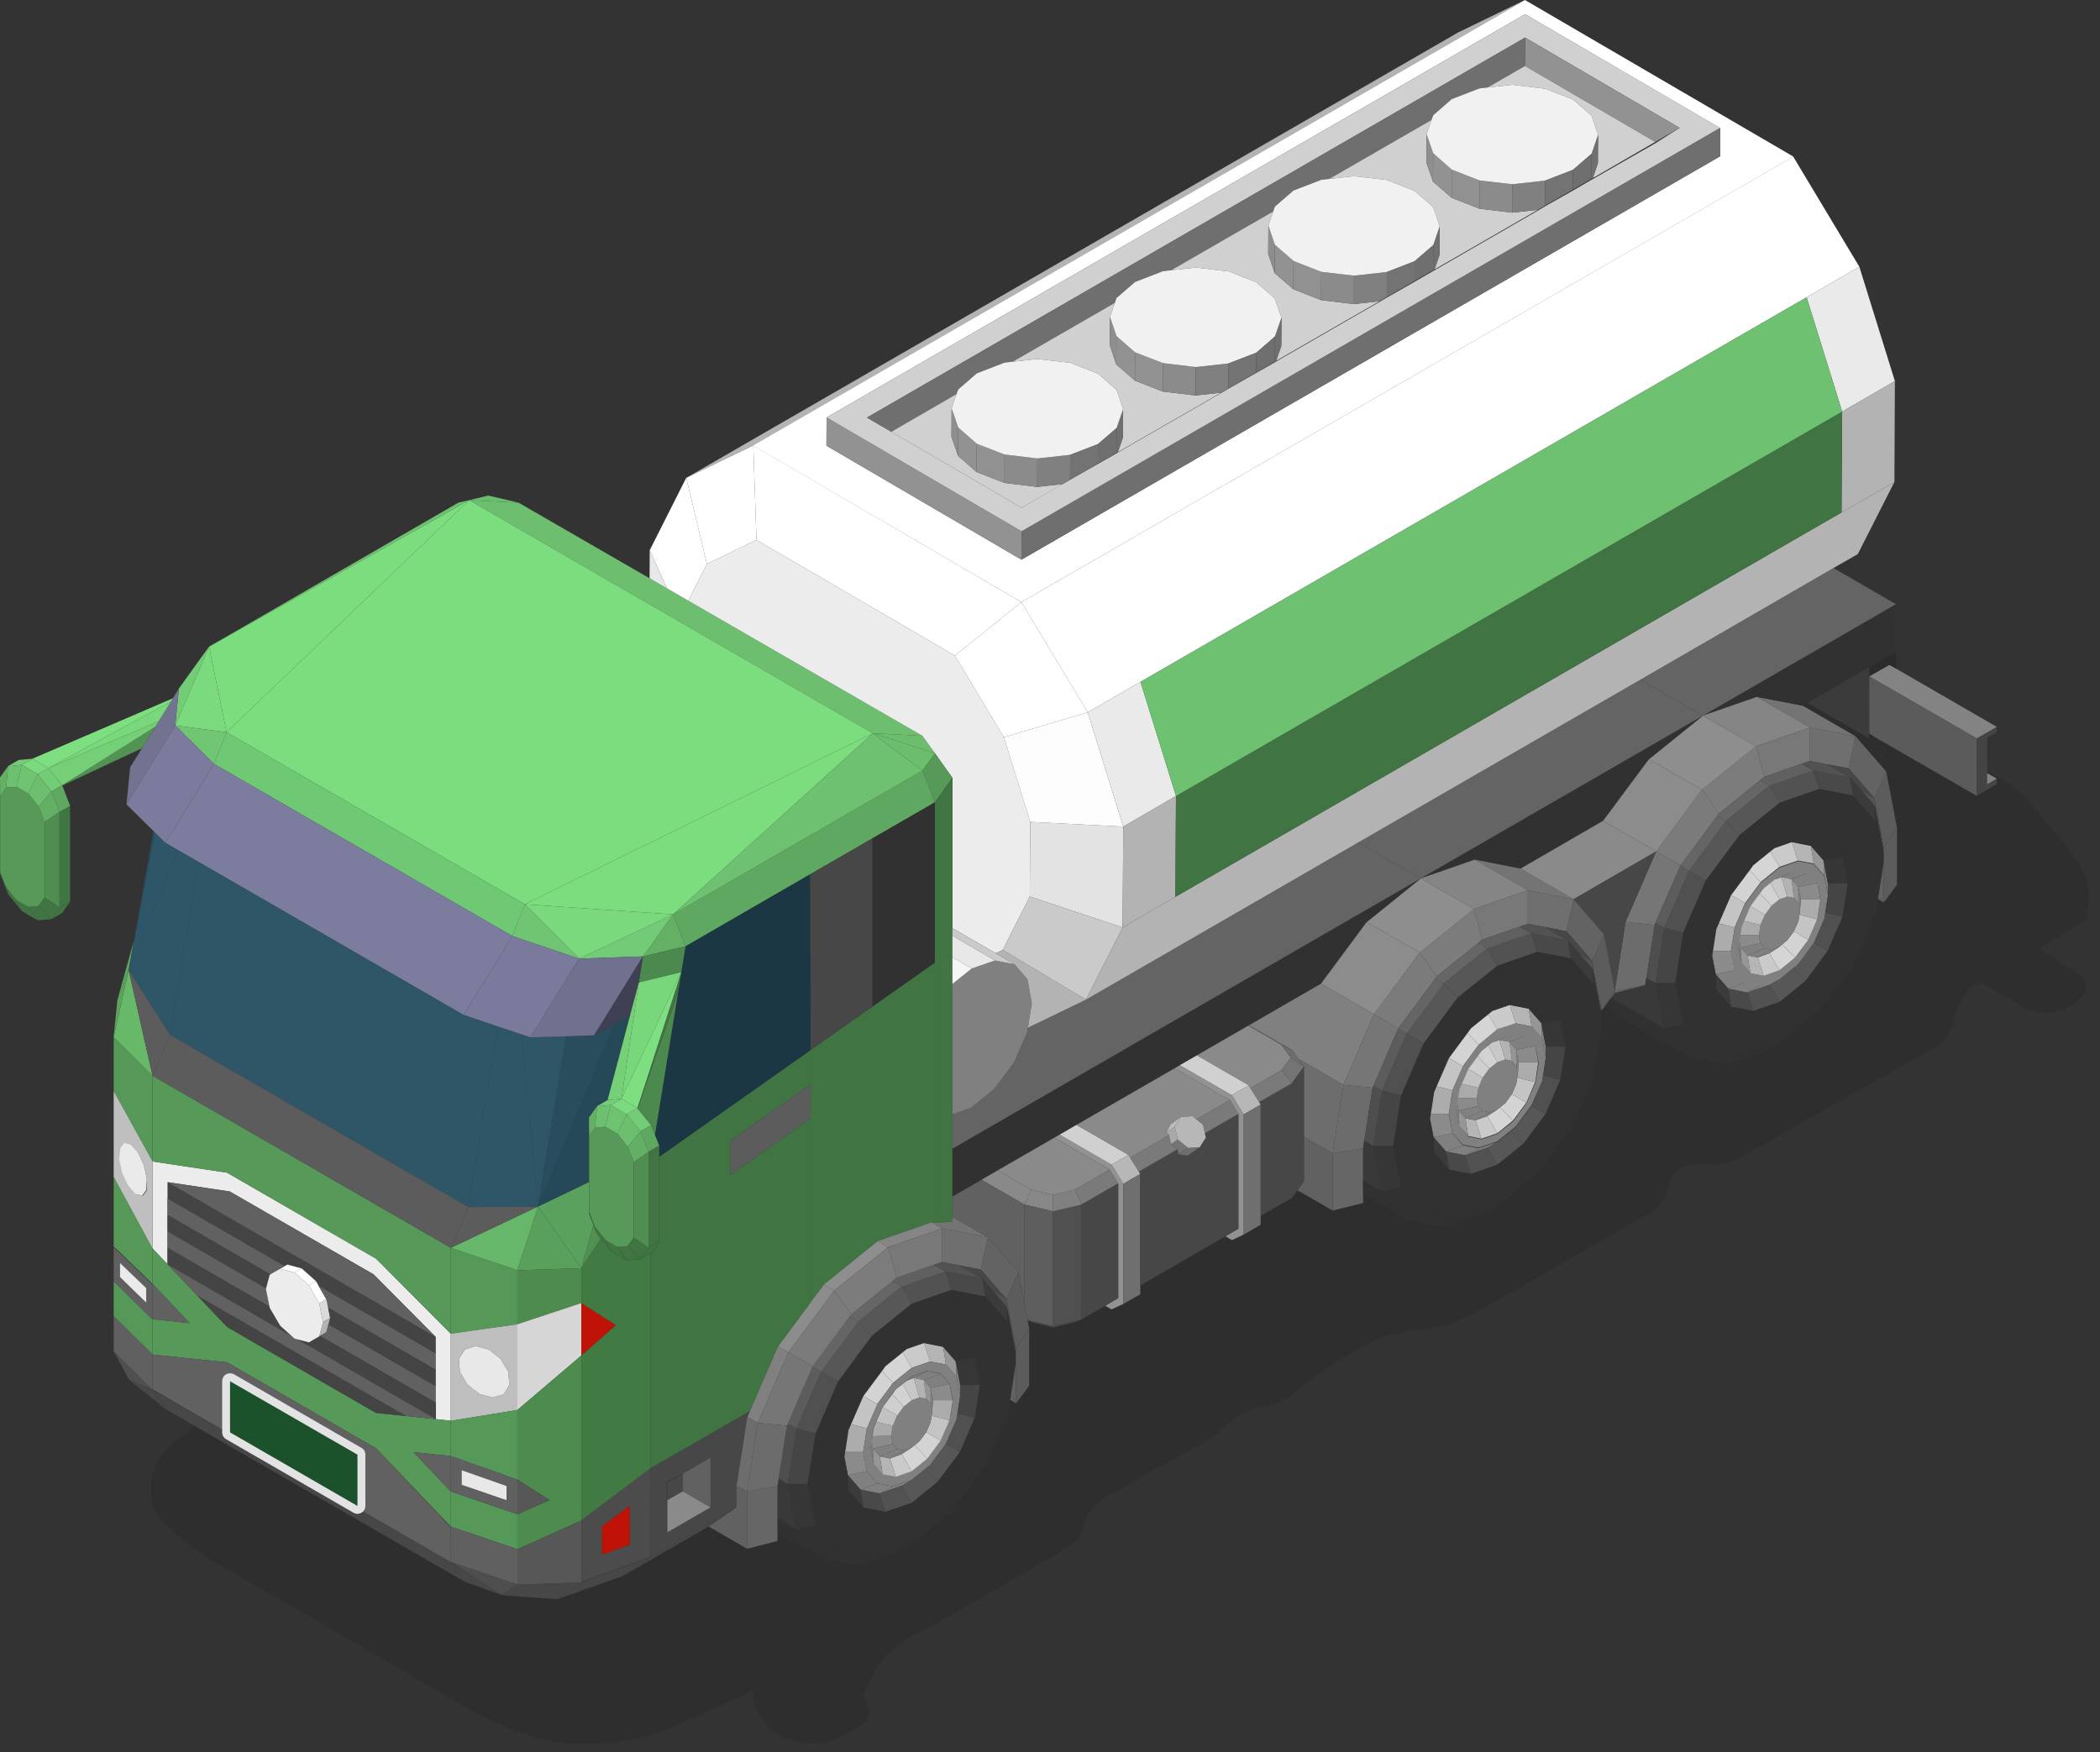 <svg xmlns="http://www.w3.org/2000/svg" viewBox="0 0 133 111" width="133" height="111"><rect x="0" y="0" width="133" height="111" fill="#333333" stroke="none"/><defs><style>.cls-1{fill:none;}.cls-2{opacity:0.1;}.cls-3{fill:#444;}.cls-4{fill:#fff;}.cls-5{fill:#616161;}.cls-6{fill:#dadada;}.cls-7{fill:#b3b3b3;}.cls-8{fill:#ececec;}.cls-9{fill:#569958;}.cls-10{fill:#559857;}.cls-11{fill:#67b76a;}.cls-12{fill:#5c5c5c;}.cls-13{fill:#5aa05d;}.cls-14{fill:#bebebe;}.cls-15{fill:#4d8b4f;}.cls-16{fill:#5ba15e;}.cls-17{fill:#569858;}.cls-18{fill:#68b86a;}.cls-19{fill:#5ca35e;}.cls-20{fill:#5da55f;}.cls-21{fill:#bfbfbf;}.cls-22{fill:#6ec070;}.cls-23{fill:#6cbd6e;}.cls-24{fill:#6dbf6f;}.cls-25{fill:#7cdd7f;}.cls-26{fill:#7bd97e;}.cls-27{fill:#6fc370;}.cls-28{fill:#73cd77;}.cls-29{fill:#727391;}.cls-30{fill:#6fc873;}.cls-31{fill:#7b7c9e;}.cls-32{fill:#407442;}.cls-33{fill:#747474;}.cls-34{fill:#8e8e8e;}.cls-35{fill:#8c8c8c;}.cls-36{fill:#858585;}.cls-37{fill:gray;}.cls-38{fill:#474747;}.cls-39{fill:#6d6d6d;}.cls-40{fill:#5ea861;}.cls-41{fill:#6dc170;}.cls-42{fill:#64b166;}.cls-43{fill:#1b3744;}.cls-44{fill:#d6d6d6;}.cls-45{fill:#bf1307;}.cls-46{fill:#427a44;}.cls-47{fill:#606060;}.cls-48{fill:#4f4f4f;}.cls-49{fill:#575757;}.cls-50{fill:#4e4e4e;}.cls-51{fill:#4c4c4c;}.cls-52{fill:#313131;}.cls-53{fill:#6f6f6f;}.cls-54{fill:#787878;}.cls-55{fill:#7c7c7c;}.cls-56{fill:#7b7b7b;}.cls-57{fill:#8a8a8a;}.cls-58{fill:#767676;}.cls-59{fill:#6c6c6c;}.cls-60{fill:#666;}.cls-61{fill:#636363;}.cls-62{fill:#525252;}.cls-63{fill:#393939;}.cls-64{fill:#494949;}.cls-65{fill:#505050;}.cls-66{fill:#363636;}.cls-67{fill:#656565;}.cls-68{fill:#3b3b3b;}.cls-69{fill:#454545;}.cls-70{fill:#6fc571;}.cls-71{fill:#7a7b9c;}.cls-72{fill:#7a7a7a;}.cls-73{fill:#929292;}.cls-74{fill:#878787;}.cls-75{fill:#5e5e5e;}.cls-76{fill:#898989;}.cls-77{fill:#b7b7b7;}.cls-78{fill:#d0d0d0;}.cls-79{fill:#757575;}.cls-80{fill:#a9a9a9;}.cls-81{fill:#bbb;}.cls-82{fill:#2e5666;}.cls-83{fill:#2e5667;}.cls-84{fill:#294d5c;}.cls-85{fill:#2d5768;}.cls-86{fill:#254958;}.cls-87{fill:#294e5f;}.cls-88{fill:#509052;}.cls-89{fill:#70c672;}.cls-90{fill:#7a7b9d;}.cls-91{fill:#72cb76;}.cls-92{fill:#70718f;}.cls-93{fill:#4c894e;}.cls-94{fill:#404054;}.cls-95{fill:#78d67b;}.cls-96{fill:#646464;}.cls-97{fill:#838383;}.cls-98{fill:#2b2b2b;}.cls-99{fill:#5b5b5b;}.cls-100{fill:#7ad87d;}.cls-101{fill:#75d078;}.cls-102{fill:#7edf81;}.cls-103{fill:#529053;}.cls-104{fill:#6cc06f;}.cls-105{fill:#7bda7d;}.cls-106{fill:#407643;}.cls-107{fill:#508d51;}.cls-108{fill:#63af65;}.cls-109{fill:#74ce78;}.cls-110{fill:#529353;}.cls-111{fill:#74cf77;}.cls-112{fill:#79d77c;}.cls-113{fill:#cacaca;}.cls-114{fill:#e8e8e8;}.cls-115{fill:#f6f6f6;}.cls-116{fill:#e3e3e3;}.cls-117{fill:#fdfdfd;}.cls-118{fill:#eaeaea;}.cls-119{fill:#1b522b;}.cls-120{fill:#b5b5b5;}.cls-121{fill:#d5d5d5;}.cls-122{fill:#d3d3d3;}.cls-123{fill:#c4c4c4;}.cls-124{fill:#969696;}.cls-125{fill:#8b8b8b;}.cls-126{fill:#acacac;}.cls-127{fill:#959595;}.cls-128{fill:#c8c8c8;}.cls-129{fill:#d2d2d2;}.cls-130{fill:#aaa;}.cls-131{fill:#cfcfcf;}.cls-132{fill:#c2c2c2;}.cls-133{fill:#919191;}.cls-134{fill:#f1f1f1;}.cls-135{fill:#737373;}</style></defs><title>green-illust-03</title><g id="Layer_2" data-name="Layer 2"><g id="Layer_1-2" data-name="Layer 1"><rect class="cls-1" width="133" height="111"/><path class="cls-2" d="M132.19,58.2l-3,1.88,1.3.91c.44.29.9.54,1.31.86a.85.85,0,0,1,.09,1.23,3,3,0,0,1-3.89.61c-.85-.47-1.7-1-2.56-1.45-.35.21-.72.32-.87.56a5.61,5.61,0,0,0-.9,1.92,2.44,2.44,0,0,1-1.39,1.77c-4,2.27-8,4.52-12,6.8a3.43,3.43,0,0,1-1.87.47,6.66,6.66,0,0,0-1.18,0,1.63,1.63,0,0,0-1.55,1.3A2.53,2.53,0,0,1,104.16,77l-8,4.63c-.8.46-1.6.9-2.41,1.34a8.6,8.6,0,0,1-3.67,1.23,8.38,8.38,0,0,0-3.74,1.07,35.57,35.57,0,0,0-4.07,2.66,3.64,3.64,0,0,1-2.34,1.17,3.77,3.77,0,0,0-2.21,1.16,11.78,11.78,0,0,1-1.57,1.16c-1.82,1-3.66,2-5.49,3.06A3.51,3.51,0,0,0,68.52,97a1.33,1.33,0,0,1-.58.74,16,16,0,0,1-1.65,1.07c-2.79,1.6-5.55,3.24-8.38,4.75a5.75,5.75,0,0,0-2.71,2.71c-.13.29-.31.57-.51.94.09.32.22.68.31,1a1,1,0,0,1-.38,1c-1.33.92-2.7,1.58-4.41,1a3.07,3.07,0,0,1-2.47-3.12l-1.42.64c-1.14.51-2.28,1-3.4,1.53a14.6,14.6,0,0,1-6.31,1.19,8.51,8.51,0,0,1-2.51-.35,22.74,22.74,0,0,1-4.68-2q-8-4.68-16-9.25a15.9,15.9,0,0,1-3.2-2.57,2.18,2.18,0,0,1-.65-1.77,3.67,3.67,0,0,1,1.53-3.22c.9-.64,1.69-1.43,2.61-2.22a9.93,9.93,0,0,1-1.23-.55,7.56,7.56,0,0,1-1.44-1,1.3,1.3,0,0,1,.25-2.14,4.36,4.36,0,0,1,3.7-.79A4.7,4.7,0,0,0,18.74,84q4.31-2.55,8.65-5c1.14-.65,2.31-1.24,3.44-1.9a6,6,0,0,1,3-.91c.52,0,1-.15,1.55-.2a7.42,7.42,0,0,1,1.93-.09,1.33,1.33,0,0,0,1.36-.5,16.93,16.93,0,0,1,4.91-3.83c.46-.24,1-.35,1.45-.58.7-.35,1.61-.6,2-1.18a4.12,4.12,0,0,1,2.15-1.53c1.38-.59,2.72-1.28,4.08-1.93a1.18,1.18,0,0,0,.49-.31,17,17,0,0,0,1.56-2.43,3,3,0,0,1,1.29-1.41q6.06-3.47,12.11-6.93a3.53,3.53,0,0,1,2.07-.48A4.63,4.63,0,0,0,73,54.23c.55-1.95.55-1.95,2.3-2.94,3.53-2,7.08-4,10.6-6A5.19,5.19,0,0,1,89,44.36a1,1,0,0,0,.39,0,5.16,5.16,0,0,1,4,0s.17-.16.31-.28c-.12-.49-.61-.6-1-.83-.66-.42-1.37-.77-2-1.21a1,1,0,0,1-.08-1.63,9.25,9.25,0,0,1,1.75-.88,1.64,1.64,0,0,1,1.48.31l3.49,2A3.76,3.76,0,0,0,99.38,41a7.22,7.22,0,0,1,4.88-1,57.08,57.08,0,0,1,10.49,2.53,7.7,7.7,0,0,1,1.57.79c3.41,2,6.8,4,10.22,5.89a7.52,7.52,0,0,1,2.25,1.87c.77,1,1.6,1.9,2.36,2.89C132.3,55.49,132.38,55.88,132.19,58.2Z"/><polygon class="cls-3" points="20.18 81.45 20.01 81.15 19.1 80.34 18.2 80.1 18.02 80.2 10.61 75.92 10.61 74.88 27.6 84.69 27.6 85.73 20.18 81.45"/><polygon class="cls-4" points="20.01 81.15 20.18 81.45 20.67 82.3 20.22 82.56 19.56 81.41 20.01 81.15"/><polygon class="cls-4" points="19.1 80.34 20.01 81.15 19.56 81.41 18.65 80.61 19.1 80.34"/><polygon class="cls-4" points="18.2 80.1 19.1 80.34 18.65 80.61 17.75 80.36 18.02 80.2 18.2 80.1"/><polygon class="cls-5" points="20.67 82.3 20.18 81.45 27.6 85.73 27.6 86.77 20.78 82.83 20.67 82.3"/><polygon class="cls-6" points="20.67 82.3 20.78 82.83 20.91 83.48 20.46 83.74 20.22 82.56 20.67 82.3"/><polygon class="cls-3" points="20.91 83.48 20.78 82.83 27.6 86.77 27.6 87.81 20.8 83.89 20.91 83.48"/><polygon class="cls-7" points="20.91 83.48 20.8 83.89 20.67 84.39 20.27 84.62 20.22 84.65 20.46 83.74 20.91 83.48"/><polygon class="cls-5" points="20.67 84.39 20.8 83.89 27.6 87.81 27.6 88.85 20.27 84.62 20.67 84.39"/><polygon class="cls-8" points="10.61 74.88 10.61 75.92 10.61 76.96 10.61 78 10.61 79.04 10.61 80.08 9.66 79.08 9.66 73.57 14.38 74.28 23.82 79.73 28.55 84.48 28.55 89.99 27.6 89.89 27.6 88.85 27.6 87.81 27.6 86.77 27.6 85.73 27.6 84.69 23.66 80.72 14.55 75.47 10.61 74.88"/><polygon class="cls-9" points="14.38 74.28 9.66 73.57 9.66 68.14 28.55 79.04 28.55 84.48 23.82 79.73 14.38 74.28"/><polygon class="cls-10" points="28.55 84.48 28.55 79.04 32.77 80.46 32.77 83.88 28.55 84.48"/><polygon class="cls-11" points="32.77 80.46 28.55 79.04 34.08 76.42 32.77 80.46"/><polygon class="cls-12" points="34.08 76.42 28.55 79.04 29.66 76.46 34.08 76.42"/><polygon class="cls-13" points="32.77 80.46 34.08 76.42 36.82 80.33 32.77 80.46"/><path class="cls-14" d="M32.19,86.89l-.48-.81-.75-.6-.84-.22-.7.22-.36.6.07.81.48.82.76.59.83.22.7-.22.36-.59Zm-3.64-2.41,4.23-.6v5.43L28.55,90Z"/><polygon class="cls-15" points="32.77 83.88 32.77 80.46 36.82 80.33 36.82 82.54 32.77 83.88"/><polygon class="cls-16" points="36.82 80.33 34.08 76.42 37.3 74.87 37.3 76.86 37.58 77.58 36.82 80.33"/><polygon class="cls-17" points="9.66 68.14 9.66 73.57 7.2 69.11 7.2 65.69 9.66 68.14"/><polygon class="cls-18" points="9.66 68.14 7.2 65.69 8.15 61.45 9.66 68.14"/><polygon class="cls-19" points="8.15 61.45 7.2 65.69 7.43 63.36 8.15 61.45"/><polygon class="cls-20" points="8.15 61.45 7.43 63.36 8.49 59.54 8.15 61.45"/><polygon class="cls-17" points="7.2 78.95 7.2 74.54 9.66 79.08 9.66 81.32 7.2 78.95"/><polygon class="cls-17" points="7.2 83.36 7.2 81.16 9.66 83.56 9.66 85.8 7.2 83.36"/><polygon class="cls-9" points="9.66 81.32 9.66 79.08 10.61 80.08 12.49 82.06 14.38 84.05 23.82 89.5 25.71 89.69 27.6 89.89 28.55 89.99 28.55 92.23 26.19 91.98 28.55 94.47 28.55 96.7 23.82 91.74 14.38 86.29 9.66 85.8 9.66 83.56 12.02 83.81 9.66 81.32"/><path class="cls-21" d="M9.11,73.79,8.73,73l-.46-.51-.42-.09-.26.35,0,.71.2.87.38.8.46.52.42.09.26-.36,0-.71ZM7.2,69.11l2.46,4.46v5.51L7.2,74.54Z"/><path class="cls-5" d="M23.14,94.89V92.64L15.07,88v2.24Zm.68-3.15,4.73,5v2.23L9.66,88V85.8l4.72.49Z"/><polygon class="cls-22" points="29.03 31.84 30.93 31.39 29.71 31.68 29.03 31.84"/><polygon class="cls-23" points="29.71 31.68 30.93 31.39 32.84 31.84 29.71 31.68"/><polygon class="cls-24" points="29.71 31.68 32.84 31.84 41.14 36.63 42.23 37.26 43.59 38.05 58.42 46.61 55.28 46.45 29.71 31.68"/><polygon class="cls-25" points="29.71 31.68 55.28 46.45 33.24 57.28 14.35 46.38 29.71 31.68"/><polygon class="cls-25" points="29.71 31.68 14.35 46.38 13.24 40.96 29.71 31.68"/><polygon class="cls-26" points="13.24 40.96 14.35 46.38 11.1 45.95 13.24 40.96"/><polygon class="cls-27" points="29.71 31.68 13.24 40.96 29.03 31.84 29.71 31.68"/><polygon class="cls-28" points="13.24 40.96 11.1 45.95 11.33 43.61 13.24 40.96"/><polygon class="cls-29" points="11.33 43.61 11.1 45.95 8.01 50.95 8.24 48.61 8.99 47.4 9 47.39 9.84 46.03 10.05 45.69 10.82 44.44 10.95 44.23 11.33 43.61"/><polygon class="cls-23" points="55.28 46.45 58.42 46.61 59.21 47.71 55.28 46.45"/><polygon class="cls-30" points="14.35 46.38 33.24 57.28 32.45 59.29 13.56 48.39 14.35 46.38"/><polygon class="cls-31" points="13.56 48.39 32.45 59.29 29.36 64.29 12.56 54.59 11.29 53.86 10.48 53.39 13.56 48.39"/><polygon class="cls-25" points="33.24 57.28 55.28 46.45 42.63 57.92 33.24 57.28"/><polygon class="cls-3" points="23.82 89.5 14.38 84.05 12.49 82.06 25.71 89.69 23.82 89.5"/><polygon class="cls-8" points="59.21 47.71 58.42 46.61 43.59 38.05 44.77 35.72 47.91 34.2 60.48 41.53 63.58 46.7 65.25 52.06 65.22 56.79 63.51 60.17 63.06 60.38 60.32 58.79 60.32 49.27 59.21 47.71"/><polygon class="cls-9" points="59.21 47.71 60.32 49.27 59.21 50.82 58.42 48.81 59.21 47.71"/><polygon class="cls-23" points="59.21 47.71 58.42 48.81 55.28 46.45 59.21 47.71"/><polygon class="cls-32" points="59.21 50.82 60.32 49.27 60.32 58.79 60.32 59.27 60.32 60.64 60.32 62.33 60.32 70.59 60.32 72.76 60.32 75.78 60.32 77.08 60.32 77.38 59.21 77.46 59.21 60.97 59.21 50.82"/><polygon class="cls-33" points="59.21 77.46 60.32 77.38 60.32 77.08 60.38 77.11 62.57 78.37 59.67 77.81 59.01 77.42 59.21 77.46"/><polygon class="cls-32" points="59.21 77.46 59.01 77.42 55.59 78.61 52.17 81.37 51.34 82.49 51.34 70.84 51.34 68.68 51.34 66.51 55.26 63.75 59.21 60.97 59.21 77.46"/><polygon class="cls-34" points="52.17 81.37 55.59 78.61 56.25 79 52.83 81.75 52.17 81.37"/><polygon class="cls-35" points="51.34 82.49 52.17 81.37 52.83 81.75 49.93 85.66 49.27 85.28 51.34 82.49"/><polygon class="cls-36" points="55.59 78.61 59.01 77.42 59.67 77.81 56.25 79 55.59 78.61"/><polygon class="cls-32" points="51.34 82.49 49.27 85.28 47.49 89.39 41.19 93.02 41.19 79.39 41.24 79.37 41.75 78.65 41.75 73.27 51.34 66.51 51.34 68.68 46.27 72.25 46.27 74.41 51.34 70.84 51.34 82.49"/><polygon class="cls-37" points="47.49 89.39 49.27 85.28 49.93 85.66 47.99 90.13 47.33 89.75 47.49 89.39"/><path class="cls-38" d="M45,95.48V92.32l-1.77,1-1,.56v3.16Zm2.49-6.09-.16.36-.68,4.34v1.38l-5.46,3.15V93Z"/><polygon class="cls-39" points="46.65 94.09 47.33 89.75 47.99 90.13 47.31 94.47 46.65 94.09"/><polygon class="cls-5" points="46.65 95.47 46.65 94.09 47.31 94.47 47.31 98.1 44.88 96.69 46.65 95.47"/><polygon class="cls-38" points="46.65 95.47 44.88 96.69 39.42 99.84 41.19 98.62 46.65 95.47"/><polygon class="cls-40" points="58.42 48.81 59.21 50.82 55.26 53.1 51.31 55.38 43.42 59.94 42.63 57.92 58.42 48.81"/><polygon class="cls-41" points="58.42 48.81 42.63 57.92 55.28 46.45 58.42 48.81"/><polygon class="cls-42" points="42.63 57.92 43.42 59.94 40.72 60.58 42.63 57.92"/><polygon class="cls-43" points="43.42 59.94 51.31 55.38 51.34 66.51 41.75 73.27 41.75 72.57 41.48 71.89 42.95 62.85 43.15 61.58 43.42 59.94"/><polygon class="cls-32" points="43.15 61.58 42.95 62.85 40.37 70.19 43.15 61.58"/><polygon class="cls-3" points="27.6 88.85 27.6 89.89 18.85 84.84 19.56 85.03 20.22 84.65 20.27 84.62 27.6 88.85"/><polygon class="cls-5" points="10.61 74.88 14.55 75.47 23.66 80.72 27.6 84.69 10.61 74.88"/><polygon class="cls-5" points="12.49 82.06 10.61 80.08 18.45 84.61 18.65 84.79 18.85 84.84 27.6 89.89 25.71 89.69 12.49 82.06"/><polygon class="cls-5" points="10.61 75.92 18.02 80.2 17.75 80.36 17.12 80.72 10.61 76.96 10.61 75.92"/><polygon class="cls-3" points="10.61 76.96 17.12 80.72 17.08 80.75 16.85 81.61 10.61 78 10.61 76.96"/><polygon class="cls-5" points="10.61 78 16.85 81.61 16.84 81.65 17.07 82.77 10.61 79.04 10.61 78"/><polygon class="cls-3" points="10.61 79.04 17.07 82.77 17.08 82.84 17.75 83.98 18.45 84.61 10.61 80.08 10.61 79.04"/><polygon class="cls-8" points="17.75 83.98 17.08 82.84 17.07 82.77 16.84 81.65 16.85 81.61 17.08 80.75 17.12 80.72 17.75 80.36 18.65 80.61 19.56 81.41 20.22 82.56 20.46 83.74 20.22 84.65 19.56 85.03 18.85 84.84 18.65 84.79 18.45 84.61 17.75 83.98"/><polygon class="cls-44" points="32.77 83.88 36.82 82.54 36.82 85.86 32.77 89.31 32.77 83.88"/><polygon class="cls-10" points="28.55 89.99 32.77 89.31 32.77 93.72 28.55 92.23 28.55 89.99"/><polygon class="cls-15" points="32.77 93.72 32.77 89.31 36.82 85.86 36.82 96.31 32.77 98.13 32.77 95.92 34.8 95.02 32.77 93.72"/><polygon class="cls-45" points="36.82 85.86 36.82 82.54 39.01 83.94 36.82 85.86"/><polygon class="cls-46" points="39.01 83.94 36.82 82.54 36.82 80.33 38.05 78.46 38.68 79.25 39.69 79.83 40.57 79.75 41.19 79.39 41.19 93.02 36.82 96.31 36.82 85.86 39.01 83.94"/><polygon class="cls-47" points="7.2 83.36 9.66 85.8 9.66 88.04 7.2 85.6 7.2 83.36"/><polygon class="cls-10" points="32.77 95.92 32.77 98.13 28.55 96.7 28.55 94.47 32.77 95.92"/><polygon class="cls-47" points="28.55 96.7 32.77 98.13 32.77 100.37 28.55 98.94 28.55 96.7"/><path class="cls-47" d="M29.24,94.05l2.84,1v-.9l-2.84-1Zm3.54,1.87-4.23-1.45V92.23l4.23,1.49Z"/><polygon class="cls-38" points="41.19 98.62 39.42 99.84 35.28 101.3 36.82 100.23 41.19 98.62"/><polygon class="cls-38" points="9.66 88.04 28.55 98.94 29.43 100.19 10.54 89.29 9.66 88.04"/><polygon class="cls-48" points="8.18 87.41 7.2 85.6 9.66 88.04 8.18 87.41"/><polygon class="cls-38" points="8.18 87.41 9.66 88.04 10.54 89.29 8.18 87.41"/><polygon class="cls-38" points="36.82 100.23 35.28 101.3 31.8 101.04 32.77 100.37 36.82 100.23"/><polygon class="cls-49" points="36.82 100.23 32.77 100.37 32.77 98.13 36.82 96.31 36.82 100.23"/><polygon class="cls-50" points="32.77 100.37 31.8 101.04 28.55 98.94 32.77 100.37"/><polygon class="cls-38" points="31.8 101.04 29.43 100.19 28.55 98.94 31.8 101.04"/><path class="cls-47" d="M9.26,81.59,7.6,80v.89l1.66,1.62ZM7.2,81.16V79l2.46,2.37v2.24Z"/><polygon class="cls-5" points="12.02 83.81 9.66 83.56 9.66 81.32 12.02 83.81"/><path class="cls-51" d="M39.88,97.83V95.38l-1.75,1.31v1.79ZM41.19,93v5.6l-4.37,1.61V96.31Z"/><polygon class="cls-5" points="28.55 92.23 28.55 94.47 26.19 91.98 28.55 92.23"/><polygon class="cls-49" points="32.77 95.92 32.77 93.72 34.8 95.02 32.77 95.92"/><polygon class="cls-5" points="119.31 57.16 118.93 56.94 119.29 54.66 119.29 53.94 119.24 53.65 119.31 53.69 119.31 57.16"/><polygon class="cls-12" points="120.14 56.05 119.31 57.16 119.31 53.69 120.14 52.42 120.14 56.05"/><polygon class="cls-33" points="114.17 44.7 117.52 46.64 114.63 46.08 111.27 44.14 114.17 44.7"/><polygon class="cls-52" points="114.17 44.7 111.27 44.14 107.85 45.33 120.08 38.27 120.08 41.29 118.38 42.27 114.48 44.52 114.17 44.7"/><polygon class="cls-36" points="107.85 45.33 111.27 44.14 114.63 46.08 111.21 47.27 107.85 45.33"/><polygon class="cls-12" points="119.46 48.87 120.14 52.42 119.31 53.69 118.71 50.55 119.46 48.87"/><polygon class="cls-53" points="114.63 46.08 117.52 46.64 117.08 48.67 115.7 48.41 114.63 48.2 114.63 46.08"/><polygon class="cls-54" points="114.63 46.08 114.63 48.2 114.1 48.38 111.75 49.2 111.21 47.27 114.63 46.08"/><polygon class="cls-55" points="111.21 47.27 111.75 49.2 111.48 49.42 108.87 51.53 107.79 50.02 111.21 47.27"/><polygon class="cls-56" points="107.79 50.02 108.87 51.53 108.76 51.68 106.43 54.82 104.89 53.93 107.79 50.02"/><polygon class="cls-34" points="111.21 47.27 107.79 50.02 104.43 48.09 107.85 45.33 111.21 47.27"/><polygon class="cls-52" points="107.85 45.33 104.43 48.09 101.53 51.99 96.3 55.02 93.4 54.45 89.98 55.64 107.85 45.33"/><polygon class="cls-35" points="101.53 51.99 104.43 48.09 107.79 50.02 104.89 53.93 101.53 51.99"/><polygon class="cls-33" points="93.4 54.45 96.3 55.02 99.66 56.96 96.76 56.39 93.4 54.45"/><polygon class="cls-36" points="89.98 55.64 93.4 54.45 96.76 56.39 93.34 57.58 89.98 55.64"/><polygon class="cls-57" points="96.3 55.02 101.53 51.99 104.89 53.93 99.66 56.96 96.3 55.02"/><polygon class="cls-58" points="104.89 53.93 106.43 54.82 106.42 54.84 104.85 58.45 104.8 58.59 102.95 58.4 104.89 53.93"/><polygon class="cls-59" points="102.95 58.4 104.8 58.59 104.27 61.94 104.19 62.41 102.27 62.74 102.95 58.4"/><polygon class="cls-38" points="102.95 58.4 102.27 62.74 101.59 59.19 99.66 56.96 104.89 53.93 102.95 58.4"/><polygon class="cls-60" points="102.27 62.74 104.19 62.41 102.27 62.9 102.27 62.74"/><polygon class="cls-61" points="117.08 48.67 117.52 46.64 119.46 48.87 118.71 50.55 117.08 48.67"/><polygon class="cls-38" points="117.08 48.67 118.71 50.55 117.89 50.08 117.18 49.26 115.7 48.41 117.08 48.67"/><polygon class="cls-62" points="117.89 50.08 118.71 50.55 119.31 53.69 119.24 53.65 118.74 51.06 117.89 50.08"/><polygon class="cls-63" points="102.27 62.9 104.19 62.41 104.27 61.94 104.85 62.27 105.4 65.15 102.04 63.21 102.27 62.9"/><polygon class="cls-12" points="102.27 62.74 102.27 62.9 102.04 63.21 101.75 63.6 101.44 64.01 102.27 62.74"/><polygon class="cls-53" points="96.76 56.39 99.66 56.96 99.21 58.99 97.83 58.72 96.76 58.52 96.76 56.39"/><polygon class="cls-61" points="99.21 58.99 99.66 56.96 101.59 59.19 100.84 60.87 99.21 58.99"/><polygon class="cls-54" points="96.76 56.39 96.76 58.52 96.23 58.7 93.88 59.52 93.34 57.58 96.76 56.39"/><polygon class="cls-12" points="101.59 59.19 102.27 62.74 101.44 64.01 100.84 60.87 101.59 59.19"/><polygon class="cls-62" points="100.84 60.87 101.44 64.01 101.37 63.97 100.87 61.38 100.02 60.4 100.84 60.87"/><polygon class="cls-38" points="100.84 60.87 100.02 60.4 99.31 59.58 97.83 58.72 99.21 58.99 100.84 60.87"/><polygon class="cls-55" points="93.34 57.58 93.88 59.52 93.61 59.74 91 61.84 89.92 60.34 93.34 57.58"/><polygon class="cls-34" points="93.34 57.58 89.92 60.34 86.56 58.4 89.98 55.64 93.34 57.58"/><polygon class="cls-52" points="89.98 55.64 86.56 58.4 83.66 62.31 79.11 64.94 79.05 64.97 75.8 66.85 74.72 67.47 74.39 67.67 68.18 71.25 67.11 71.87 66.78 72.06 63.19 74.13 62.16 74.73 60.38 75.76 60.32 75.78 60.32 72.76 89.98 55.64"/><polygon class="cls-35" points="83.66 62.31 86.56 58.4 89.92 60.34 87.02 64.25 83.66 62.31"/><polygon class="cls-37" points="83.66 62.31 87.02 64.25 85.08 68.72 82.23 67.07 81.83 66.51 79.11 64.94 83.66 62.31"/><polygon class="cls-58" points="85.08 68.72 87.02 64.25 88.56 65.14 88.55 65.16 86.99 68.77 86.93 68.9 85.08 68.72"/><polygon class="cls-39" points="82.23 67.07 85.08 68.72 84.4 73.06 82.58 72 82.58 67.56 82.23 67.07"/><polygon class="cls-5" points="82.58 72 84.4 73.06 84.4 76.68 82.17 75.39 82.58 74.83 82.58 72"/><polygon class="cls-59" points="84.4 73.06 85.08 68.72 86.93 68.9 86.4 72.25 86.33 72.73 84.4 73.06"/><polygon class="cls-60" points="84.4 76.68 84.4 73.06 86.33 72.73 86.33 74.77 86.33 75.66 86.33 76.2 84.4 76.68"/><polygon class="cls-56" points="87.02 64.25 89.92 60.34 91 61.84 90.89 62 88.56 65.14 87.02 64.25"/><path class="cls-52" d="M99.15,66.29l-.33-1.72-.94-1.08-1.4-.28-1.65.58-.31.25-.26.21-1.09.87-.23.32L91.77,67,91,68.81l-.16.37-.21,1.38-.05.32-.06.4L90.83,73l.94,1.08,1.4.27,1.66-.58,1.65-1.33,1.4-1.89.94-2.16Zm1.77,1.89-1.43,3.29-2.14,2.89-2.52,2-2.53.87-2.14-.41-1.43-1.65-.5-2.62.5-3.21,1.43-3.29L92.3,63.2l2.53-2,2.52-.88,2.14.41,1.43,1.65.5,2.62Z"/><polygon class="cls-62" points="97.35 60.29 94.83 61.17 94.2 60.08 96.97 59.12 97.35 60.29"/><polygon class="cls-47" points="96.97 59.12 94.2 60.08 93.61 59.74 93.88 59.52 96.23 58.7 96.97 59.12"/><polygon class="cls-62" points="96.97 59.12 96.23 58.7 96.76 58.52 97.83 58.72 99.31 59.58 96.97 59.12"/><polygon class="cls-60" points="93.61 59.74 94.2 60.08 91.44 62.31 90.89 62 91 61.84 93.61 59.74"/><polygon class="cls-64" points="97.35 60.29 96.97 59.12 99.31 59.58 99.49 60.7 97.35 60.29"/><polygon class="cls-49" points="94.2 60.08 94.83 61.17 92.3 63.2 91.44 62.31 94.2 60.08"/><polygon class="cls-65" points="90.16 66.09 88.73 69.39 87.53 69.08 89.1 65.47 90.16 66.09"/><polygon class="cls-49" points="90.16 66.09 89.1 65.47 91.44 62.31 92.3 63.2 90.16 66.09"/><polygon class="cls-66" points="88.23 72.59 88.73 75.21 87.53 75.46 86.98 72.59 88.23 72.59"/><polygon class="cls-67" points="91.44 62.31 89.1 65.47 88.55 65.16 88.56 65.14 90.89 62 91.44 62.31"/><polygon class="cls-52" points="101.42 64.25 101.42 64.97 100.92 62.35 100.87 61.38 101.37 63.97 101.42 64.25"/><polygon class="cls-68" points="100.87 61.38 100.92 62.35 99.49 60.7 99.31 59.58 100.02 60.4 100.87 61.38"/><polygon class="cls-69" points="87.53 69.08 88.73 69.39 88.23 72.59 86.98 72.59 87.53 69.08"/><polygon class="cls-50" points="87.53 69.08 86.98 72.59 86.4 72.25 86.93 68.9 86.99 68.77 87.53 69.08"/><polygon class="cls-52" points="91.44 77.72 89.1 77.26 90.16 76.86 92.3 77.28 91.44 77.72"/><polygon class="cls-52" points="90.16 76.86 89.1 77.26 87.53 75.46 88.73 75.21 90.16 76.86"/><polygon class="cls-52" points="92.3 77.28 94.83 76.4 94.2 76.76 91.44 77.72 92.3 77.28"/><polygon class="cls-12" points="89.1 65.47 87.53 69.08 86.99 68.77 88.55 65.16 89.1 65.47"/><polygon class="cls-63" points="86.98 72.59 87.53 75.46 86.33 74.77 86.33 72.73 86.4 72.25 86.98 72.59"/><polygon class="cls-52" points="89.1 77.26 86.33 75.66 86.33 74.77 87.53 75.46 89.1 77.26"/><polygon class="cls-70" points="32.45 59.29 33.24 57.28 36.68 60.72 32.45 59.29"/><polygon class="cls-71" points="32.45 59.29 36.68 60.72 33.59 65.71 33.04 65.53 31.52 65.02 29.36 64.29 32.45 59.29"/><polygon class="cls-12" points="51.34 68.68 51.34 70.84 46.27 74.41 46.27 72.25 51.34 68.68"/><path class="cls-52" d="M62.06,87.7,61.73,86,60.8,84.9l-1.41-.27-1.65.57-.31.26-.26.2-1.09.88-.23.32-1.17,1.57-.78,1.8-.16.36L53.53,92l-.05.32-.06.4.32,1.72.94,1.08,1.4.27,1.66-.57,1.65-1.34L60.8,92l.93-2.16Zm1.77,1.89-1.43,3.3-2.14,2.88-2.52,2-2.53.88-2.14-.42-1.43-1.64L51.14,94l.5-3.2,1.43-3.3,2.14-2.88,2.53-2,2.52-.88,2.14.42,1.43,1.64.5,2.63L64,88.67Z"/><polygon class="cls-62" points="60.26 81.7 57.74 82.58 57.11 81.5 59.88 80.54 60.26 81.7"/><polygon class="cls-47" points="59.88 80.54 57.11 81.5 56.52 81.15 56.79 80.93 59.15 80.11 59.88 80.54"/><polygon class="cls-62" points="59.88 80.54 59.15 80.11 59.67 79.93 60.74 80.14 62.22 80.99 59.88 80.54"/><polygon class="cls-60" points="56.52 81.15 57.11 81.5 54.35 83.73 53.8 83.41 53.91 83.26 56.52 81.15"/><polygon class="cls-64" points="60.26 81.7 59.88 80.54 62.22 80.99 62.4 82.12 60.26 81.7"/><polygon class="cls-49" points="57.11 81.5 57.74 82.58 55.21 84.62 54.35 83.73 57.11 81.5"/><polygon class="cls-65" points="53.08 87.5 51.65 90.8 50.44 90.5 52.01 86.89 53.08 87.5"/><polygon class="cls-49" points="53.08 87.5 52.01 86.89 54.35 83.73 55.21 84.62 53.08 87.5"/><polygon class="cls-66" points="51.14 94 51.65 96.63 50.44 96.88 49.89 94 51.14 94"/><polygon class="cls-67" points="54.35 83.73 52.01 86.89 51.46 86.57 51.47 86.55 53.8 83.41 54.35 83.73"/><polygon class="cls-69" points="50.44 90.5 51.65 90.8 51.14 94 49.89 94 50.44 90.5"/><polygon class="cls-50" points="50.44 90.5 49.89 94 49.31 93.67 49.84 90.31 49.9 90.18 50.44 90.5"/><polygon class="cls-52" points="54.35 99.13 52.01 98.68 53.08 98.27 55.21 98.69 54.35 99.13"/><polygon class="cls-52" points="53.08 98.27 52.01 98.68 50.44 96.88 51.65 96.63 53.08 98.27"/><polygon class="cls-52" points="55.21 98.69 57.74 97.81 57.11 98.17 54.35 99.13 55.21 98.69"/><polygon class="cls-12" points="52.01 86.89 50.44 90.5 49.9 90.18 51.46 86.57 52.01 86.89"/><polygon class="cls-63" points="49.89 94 50.44 96.88 49.24 96.18 49.24 94.14 49.31 93.67 49.89 94"/><polygon class="cls-38" points="62.22 80.99 60.74 80.14 62.12 80.41 63.75 82.28 62.93 81.81 62.22 80.99"/><polygon class="cls-52" points="52.01 98.68 49.24 97.08 49.24 96.18 50.44 96.88 52.01 98.68"/><polygon class="cls-68" points="62.4 82.12 62.22 80.99 62.93 81.81 63.78 82.79 63.83 83.76 62.4 82.12"/><polygon class="cls-52" points="63.83 83.76 63.78 82.79 64.28 85.38 64.33 85.67 64.33 86.39 63.83 83.76"/><polygon class="cls-5" points="64.33 86.39 64.33 85.67 64.28 85.38 64.35 85.42 64.35 88.89 63.98 88.67 64.33 86.39"/><polygon class="cls-38" points="65.32 83.75 65.09 83.66 65.08 83.61 66.69 84 66.69 84.08 65.32 83.75"/><polygon class="cls-59" points="79.11 64.94 81.83 66.51 81.17 66.2 79.05 64.97 79.11 64.94"/><polygon class="cls-57" points="79.05 64.97 81.17 66.2 81.74 66.99 81.17 67.78 79.19 68.93 79.09 68.75 75.8 66.85 79.05 64.97"/><polygon class="cls-39" points="81.17 66.2 81.83 66.51 82.23 67.07 82.58 67.56 81.74 66.99 81.17 66.2"/><polygon class="cls-38" points="81.83 75.87 79.84 77.02 79.84 69.97 79.74 69.81 81.83 68.61 81.83 75.87"/><polygon class="cls-72" points="81.83 68.61 79.74 69.81 79.19 68.93 81.17 67.78 81.83 68.61"/><polygon class="cls-33" points="81.83 68.61 81.17 67.78 81.74 66.99 82.58 67.56 81.83 68.61"/><polygon class="cls-38" points="68.07 83.75 66.69 84.08 66.69 84 68.5 83.57 68.07 83.75"/><polygon class="cls-65" points="68.5 83.57 66.69 84 66.69 76.73 68.5 76.3 68.5 83.57"/><polygon class="cls-37" points="68.5 76.3 66.69 76.73 66.69 75.68 68.07 75.35 68.5 76.3"/><polygon class="cls-72" points="68.5 76.3 68.07 75.35 70.27 74.08 70.82 74.96 68.5 76.3"/><polygon class="cls-73" points="70.82 74.96 70.27 74.08 66.78 72.06 67.11 71.87 70.4 73.77 71.15 74.98 71.15 82.59 70.4 82.94 69.99 82.71 70.82 82.23 70.82 74.96"/><polygon class="cls-38" points="70.82 74.96 70.82 82.23 69.99 82.71 68.5 83.57 68.5 76.3 70.82 74.96"/><polygon class="cls-57" points="66.78 72.06 70.27 74.08 68.07 75.35 66.69 75.68 65.32 75.35 63.19 74.13 66.78 72.06"/><polygon class="cls-74" points="66.69 75.68 66.69 76.73 64.88 76.3 65.32 75.35 66.69 75.68"/><polygon class="cls-75" points="66.69 76.73 66.69 84 65.08 83.61 64.88 82.57 64.88 76.3 66.69 76.73"/><polygon class="cls-38" points="81.83 68.61 82.58 67.56 82.58 72 82.58 74.83 82.17 75.39 81.83 75.87 81.83 68.61"/><polygon class="cls-76" points="65.32 75.35 64.88 76.3 62.16 74.73 63.19 74.13 65.32 75.35"/><polygon class="cls-5" points="62.16 74.73 64.88 76.3 64.88 82.57 64.5 80.6 62.57 78.37 60.38 77.11 60.38 75.76 62.16 74.73"/><polygon class="cls-47" points="60.38 75.76 60.38 77.11 60.32 77.08 60.32 75.78 60.38 75.76"/><polygon class="cls-77" points="71.15 74.98 70.4 73.77 71.47 73.15 71.58 73.33 72.13 74.21 72.22 74.36 71.15 74.98"/><polygon class="cls-53" points="71.15 82.59 71.15 74.98 72.22 74.36 72.22 81.42 72.22 81.98 71.15 82.59"/><polygon class="cls-78" points="70.4 73.77 67.11 71.87 68.18 71.25 71.47 73.15 70.4 73.77"/><polygon class="cls-57" points="71.47 73.15 68.18 71.25 74.39 67.67 77.89 69.68 75.77 70.9 75.53 70.7 74.79 70.75 74.13 71.22 73.88 71.73 74.04 71.9 71.58 73.33 71.47 73.15"/><polygon class="cls-73" points="77.89 69.68 74.39 67.67 74.72 67.47 78.02 69.37 78.77 70.59 78.77 78.2 78.02 78.55 77.61 78.31 78.43 77.83 78.43 70.57 77.89 69.68"/><polygon class="cls-72" points="77.89 69.68 78.43 70.57 76.31 71.79 76.19 71.25 75.77 70.9 77.89 69.68"/><polygon class="cls-38" points="78.43 70.57 78.43 77.83 77.61 78.31 72.22 81.42 72.22 74.36 72.13 74.21 74.57 72.8 74.66 73.12 75.22 73.2 75.98 72.67 76.37 72.06 76.31 71.79 78.43 70.57"/><polygon class="cls-79" points="74.66 73.12 74.57 72.8 74.17 72.47 74.59 72.17 75.24 72.71 74.66 73.12"/><polygon class="cls-72" points="74.17 72.47 74.57 72.8 72.13 74.21 71.58 73.33 74.04 71.9 74.17 72.47"/><polygon class="cls-80" points="74.17 72.47 74.04 71.9 73.88 71.73 74.4 71.36 74.59 72.17 74.17 72.47"/><polygon class="cls-53" points="75.22 73.2 74.66 73.12 75.24 72.71 75.98 72.67 75.22 73.2"/><polygon class="cls-81" points="73.88 71.73 74.13 71.22 74.79 70.75 74.4 71.36 73.88 71.73"/><polygon class="cls-78" points="78.02 69.37 74.72 67.47 75.8 66.85 79.09 68.75 78.02 69.37"/><polygon class="cls-77" points="78.02 69.37 79.09 68.75 79.19 68.93 79.74 69.81 79.84 69.97 78.77 70.59 78.02 69.37"/><polygon class="cls-53" points="78.77 70.59 79.84 69.97 79.84 77.02 79.84 77.58 78.77 78.2 78.77 70.59"/><polygon class="cls-77" points="74.59 72.17 74.4 71.36 74.79 70.75 75.53 70.7 75.77 70.9 76.19 71.25 76.31 71.79 76.37 72.06 75.98 72.67 75.24 72.71 74.59 72.17"/><polygon class="cls-82" points="34.08 76.42 29.66 76.46 31.52 65.02 33.04 65.53 34.08 76.42"/><polygon class="cls-83" points="34.08 76.42 33.04 65.53 33.59 65.71 35.86 65.64 34.08 76.42"/><polygon class="cls-83" points="31.52 65.02 29.66 76.46 10.78 65.56 12.56 54.59 29.36 64.29 31.52 65.02"/><polygon class="cls-84" points="34.08 76.42 35.86 65.64 37.63 65.58 38.94 64.83 34.08 76.42"/><polygon class="cls-12" points="10.78 65.56 29.66 76.46 28.55 79.04 9.66 68.14 10.78 65.56"/><polygon class="cls-83" points="12.56 54.59 10.78 65.56 8.15 61.45 11.29 53.86 12.56 54.59"/><polygon class="cls-85" points="11.29 53.86 8.15 61.45 9.81 52.73 10.48 53.39 11.29 53.86"/><polygon class="cls-12" points="8.15 61.45 10.78 65.56 9.66 68.14 8.15 61.45"/><polygon class="cls-86" points="34.08 76.42 38.94 64.83 39.92 64.26 38.48 69.68 37.81 70.07 37.3 70.79 37.3 74.87 34.08 76.42"/><polygon class="cls-38" points="51.34 66.51 51.31 55.38 55.26 53.1 55.26 63.75 51.34 66.51"/><polygon class="cls-87" points="9.81 52.73 8.15 61.45 8.49 59.54 9.72 52.64 9.81 52.73"/><polygon class="cls-52" points="59.21 50.82 59.21 60.97 55.26 63.75 55.26 53.1 59.21 50.82"/><polygon class="cls-88" points="38.05 78.46 36.82 80.33 37.58 77.58 37.81 78.16 38.05 78.46"/><path class="cls-52" d="M117,56l-.33-1.72-.94-1.08-1.4-.27-1.65.57-.32.26-.25.2-1.09.88-.24.32-1.16,1.57-.78,1.8-.16.36-.21,1.38,0,.32-.07.4.33,1.72.94,1.08L111,64l1.66-.57,1.65-1.34,1.4-1.89.94-2.16Zm1.77,1.89-1.43,3.3L115.22,64l-2.52,2-2.53.88L108,66.54,106.6,64.9l-.5-2.63.5-3.2,1.43-3.3,2.14-2.88,2.53-2,2.52-.88,2.14.42L118.79,52l.5,2.63-.36,2.28Z"/><polygon class="cls-62" points="115.22 49.97 112.7 50.85 112.07 49.77 114.83 48.81 115.22 49.97"/><polygon class="cls-47" points="114.83 48.81 112.07 49.77 111.48 49.42 111.75 49.2 114.1 48.38 114.83 48.81"/><polygon class="cls-62" points="114.83 48.81 114.1 48.38 114.63 48.2 115.7 48.41 117.18 49.26 114.83 48.81"/><polygon class="cls-60" points="111.48 49.42 112.07 49.77 109.31 52 108.76 51.68 108.87 51.53 111.48 49.42"/><polygon class="cls-64" points="115.22 49.97 114.83 48.81 117.18 49.26 117.36 50.39 115.22 49.97"/><polygon class="cls-49" points="112.07 49.77 112.7 50.85 110.17 52.89 109.31 52 112.07 49.77"/><polygon class="cls-65" points="108.03 55.77 106.6 59.07 105.4 58.77 106.97 55.16 108.03 55.77"/><polygon class="cls-49" points="108.03 55.77 106.97 55.16 109.31 52 110.17 52.89 108.03 55.77"/><polygon class="cls-66" points="106.1 62.27 106.6 64.9 105.4 65.15 104.85 62.27 106.1 62.27"/><polygon class="cls-67" points="109.31 52 106.97 55.16 106.42 54.84 106.43 54.82 108.76 51.68 109.31 52"/><polygon class="cls-52" points="119.29 53.94 119.29 54.66 118.79 52.03 118.74 51.06 119.24 53.65 119.29 53.94"/><polygon class="cls-68" points="118.74 51.06 118.79 52.03 117.36 50.39 117.18 49.26 117.89 50.08 118.74 51.06"/><polygon class="cls-69" points="105.4 58.77 106.6 59.07 106.1 62.27 104.85 62.27 105.4 58.77"/><polygon class="cls-50" points="105.4 58.77 104.85 62.27 104.27 61.94 104.8 58.59 104.85 58.45 105.4 58.77"/><polygon class="cls-52" points="109.31 67.4 106.97 66.95 108.03 66.54 110.17 66.96 109.31 67.4"/><polygon class="cls-52" points="108.03 66.54 106.97 66.95 105.4 65.15 106.6 64.9 108.03 66.54"/><polygon class="cls-52" points="110.17 66.96 112.7 66.08 112.07 66.44 109.31 67.4 110.17 66.96"/><polygon class="cls-12" points="106.97 55.16 105.4 58.77 104.85 58.45 106.42 54.84 106.97 55.16"/><polygon class="cls-52" points="106.97 66.95 102.33 64.27 101.75 63.6 102.04 63.21 105.4 65.15 106.97 66.95"/><polygon class="cls-89" points="14.35 46.38 13.56 48.39 11.1 45.95 14.35 46.38"/><polygon class="cls-90" points="11.1 45.95 13.56 48.39 10.48 53.39 9.81 52.73 9.72 52.64 8.01 50.95 11.1 45.95"/><polygon class="cls-91" points="42.63 57.92 40.72 60.58 36.68 60.72 42.63 57.92"/><polygon class="cls-92" points="36.68 60.72 40.72 60.58 37.63 65.58 35.86 65.64 33.59 65.71 36.68 60.72"/><polygon class="cls-93" points="40.72 60.58 43.42 59.94 43.15 61.58 40.46 62.23 40.72 60.58"/><polygon class="cls-94" points="40.72 60.58 40.46 62.23 39.92 64.26 38.94 64.83 37.63 65.58 40.72 60.58"/><polygon class="cls-95" points="40.46 62.23 43.15 61.58 39.36 69.6 40.46 62.23"/><polygon class="cls-96" points="116.12 35.98 120.08 38.27 107.85 45.33 103.9 43.05 116.12 35.98"/><polygon class="cls-96" points="103.9 43.05 107.85 45.33 89.98 55.64 86.03 53.36 103.9 43.05"/><polygon class="cls-96" points="86.03 53.36 89.98 55.64 60.32 72.76 60.32 70.59 61.48 70.18 62.95 69 64.21 67.32 65.05 65.41 65.1 65.1 68.78 63.32 86.03 53.36"/><polygon class="cls-3" points="126.46 49.32 126.46 49.67 125.19 50.41 125.19 46.77 126.46 46.04 126.46 46.38 125.85 46.73 125.85 48.97 125.85 49.68 126.46 49.32"/><polygon class="cls-97" points="126.46 49.32 125.85 49.68 125.85 48.97 126.46 49.32"/><polygon class="cls-97" points="126.46 46.04 125.19 46.77 118.38 42.84 119.66 42.11 120.08 42.35 126.46 46.04"/><polygon class="cls-98" points="119.66 42.11 118.38 42.84 118.38 42.27 120.08 41.29 120.08 42.35 119.66 42.11"/><polygon class="cls-99" points="125.19 46.77 125.19 50.41 118.64 46.63 118.38 46.48 118.38 42.84 125.19 46.77"/><polygon class="cls-68" points="118.38 42.84 118.38 46.48 118.38 46.77 114.48 44.52 118.38 42.27 118.38 42.84"/><polygon class="cls-98" points="118.64 46.63 118.38 46.77 118.38 46.48 118.64 46.63"/><polygon class="cls-53" points="59.67 77.81 62.57 78.37 62.12 80.41 60.74 80.14 59.67 79.93 59.67 77.81"/><polygon class="cls-61" points="63.75 82.28 62.12 80.41 62.57 78.37 64.5 80.6 63.75 82.28"/><polygon class="cls-62" points="62.93 81.81 63.75 82.28 64.35 85.42 64.28 85.38 63.78 82.79 62.93 81.81"/><polygon class="cls-12" points="65.18 84.15 65.18 87.78 64.35 88.89 64.35 85.42 65.18 84.15"/><polygon class="cls-55" points="52.83 81.75 56.25 79 56.79 80.93 56.52 81.15 53.91 83.26 52.83 81.75"/><polygon class="cls-12" points="64.35 85.42 63.75 82.28 64.5 80.6 64.88 82.57 65.08 83.61 65.09 83.66 65.18 84.15 64.35 85.42"/><polygon class="cls-54" points="56.25 79 59.67 77.81 59.67 79.93 59.15 80.11 56.79 80.93 56.25 79"/><polygon class="cls-56" points="49.93 85.66 52.83 81.75 53.91 83.26 53.8 83.41 51.47 86.55 49.93 85.66"/><polygon class="cls-58" points="47.99 90.13 49.93 85.66 51.47 86.55 51.46 86.57 49.9 90.18 49.84 90.31 47.99 90.13"/><polygon class="cls-60" points="49.24 97.61 47.31 98.1 47.31 94.47 49.24 94.14 49.24 96.18 49.24 97.08 49.24 97.61"/><polygon class="cls-59" points="47.31 94.47 47.99 90.13 49.84 90.31 49.31 93.67 49.24 94.14 47.31 94.47"/><polygon class="cls-100" points="42.63 57.92 36.68 60.72 33.24 57.28 42.63 57.92"/><polygon class="cls-101" points="40.46 62.23 39.36 69.6 38.48 69.68 39.92 64.26 40.46 62.23"/><polygon class="cls-102" points="39.36 69.6 43.15 61.58 40.37 70.19 39.36 69.6"/><polygon class="cls-32" points="39.69 79.83 38.68 79.25 38.34 78.55 39.1 78.99 39.69 79.83"/><polygon class="cls-42" points="37.3 70.79 37.81 70.07 37.69 71.43 37.31 71.97 37.3 70.79"/><polygon class="cls-32" points="40.57 79.75 39.69 79.83 39.1 78.99 39.76 78.93 40.57 79.75"/><polygon class="cls-103" points="37.3 70.79 37.31 71.97 37.31 76.76 37.3 76.86 37.3 74.87 37.3 70.79"/><polygon class="cls-9" points="37.31 76.76 37.31 71.97 37.69 71.43 38.34 71.37 39.1 71.81 39.76 72.63 40.14 73.6 40.14 78.39 39.76 78.93 39.1 78.99 38.34 78.55 37.69 77.73 37.31 76.76"/><polygon class="cls-27" points="39.1 71.81 38.34 71.37 38.68 69.99 39.69 70.58 39.1 71.81"/><polygon class="cls-104" points="38.68 69.99 38.34 71.37 37.69 71.43 37.81 70.07 38.68 69.99"/><polygon class="cls-24" points="39.1 71.81 39.69 70.58 40.57 71.66 39.76 72.63 39.1 71.81"/><polygon class="cls-105" points="39.69 70.58 38.68 69.99 39.36 69.6 40.37 70.19 39.69 70.58"/><polygon class="cls-28" points="40.57 71.66 39.69 70.58 40.37 70.19 40.39 70.22 41.24 71.27 40.57 71.66"/><polygon class="cls-40" points="40.57 71.66 41.24 71.27 41.48 71.89 41.75 72.57 41.07 72.96 40.57 71.66"/><polygon class="cls-32" points="41.75 78.65 41.24 79.37 41.19 79.39 40.57 79.75 41.07 79.04 41.75 78.65"/><polygon class="cls-106" points="37.31 76.76 37.69 77.73 37.81 78.16 37.58 77.58 37.3 76.86 37.31 76.76"/><polygon class="cls-32" points="37.69 77.73 38.34 78.55 38.68 79.25 38.05 78.46 37.81 78.16 37.69 77.73"/><polygon class="cls-32" points="39.76 78.93 40.14 78.39 41.07 79.04 40.57 79.75 39.76 78.93"/><polygon class="cls-107" points="40.14 78.39 40.14 73.6 41.07 72.96 41.07 79.04 40.14 78.39"/><polygon class="cls-108" points="40.14 73.6 39.76 72.63 40.57 71.66 41.07 72.96 40.14 73.6"/><polygon class="cls-32" points="41.75 78.65 41.07 79.04 41.07 72.96 41.75 72.57 41.75 73.27 41.75 78.65"/><polygon class="cls-32" points="40.37 70.19 42.95 62.85 40.39 70.22 40.37 70.19"/><polygon class="cls-109" points="38.68 69.99 37.81 70.07 38.48 69.68 39.36 69.6 38.68 69.99"/><polygon class="cls-93" points="40.39 70.22 42.95 62.85 41.48 71.89 41.24 71.27 40.39 70.22"/><polygon class="cls-103" points="0 55.33 0 49.25 0.01 50.43 0.01 55.22 0 55.33"/><polygon class="cls-32" points="1.38 57.71 0.51 56.63 0.39 56.2 1.04 57.01 1.38 57.71"/><polygon class="cls-109" points="1.18 48.14 2.05 48.06 1.38 48.45 0.51 48.53 1.18 48.14"/><polygon class="cls-104" points="0.51 48.53 1.38 48.45 1.04 49.84 0.39 49.89 0.51 48.53"/><polygon class="cls-105" points="1.38 48.45 2.05 48.06 3.06 48.65 2.39 49.04 1.38 48.45"/><polygon class="cls-106" points="0.39 56.2 0.51 56.63 0 55.33 0.01 55.22 0.39 56.2"/><polygon class="cls-32" points="8.99 47.4 3.95 49.77 3.94 49.74 9 47.39 8.99 47.4"/><polygon class="cls-110" points="9 47.39 3.94 49.74 9.84 46.03 9 47.39"/><polygon class="cls-42" points="0.01 50.43 0 49.25 0.51 48.53 0.39 49.89 0.01 50.43"/><polygon class="cls-32" points="1.38 57.71 1.04 57.01 1.8 57.45 2.39 58.3 1.38 57.71"/><polygon class="cls-32" points="2.39 58.3 1.8 57.45 2.45 57.39 3.26 58.22 2.39 58.3"/><polygon class="cls-9" points="1.8 57.45 1.04 57.01 0.39 56.2 0.01 55.22 0.01 50.43 0.39 49.89 1.04 49.84 1.8 50.27 2.45 51.09 2.83 52.06 2.83 56.85 2.45 57.39 1.8 57.45"/><polygon class="cls-24" points="2.45 51.09 1.8 50.27 2.39 49.04 3.26 50.13 2.45 51.09"/><polygon class="cls-108" points="2.45 51.09 3.26 50.13 3.77 51.43 2.83 52.06 2.45 51.09"/><polygon class="cls-28" points="3.26 50.13 2.39 49.04 3.06 48.65 3.94 49.74 3.26 50.13"/><polygon class="cls-27" points="2.39 49.04 1.8 50.27 1.04 49.84 1.38 48.45 2.39 49.04"/><polygon class="cls-107" points="2.83 56.85 2.83 52.06 3.77 51.43 3.77 57.5 2.83 56.85"/><polygon class="cls-32" points="2.83 56.85 3.77 57.5 3.26 58.22 2.45 57.39 2.83 56.85"/><polygon class="cls-32" points="3.77 57.5 3.77 51.43 4.44 51.04 4.44 57.11 3.77 57.5"/><polygon class="cls-40" points="3.77 51.43 3.26 50.13 3.94 49.74 3.95 49.77 4.44 51.04 3.77 51.43"/><polygon class="cls-111" points="9.84 46.03 3.94 49.74 3.06 48.65 10.05 45.69 9.84 46.03"/><polygon class="cls-112" points="10.05 45.69 3.06 48.65 10.82 44.44 10.05 45.69"/><polygon class="cls-102" points="10.82 44.44 3.06 48.65 2.05 48.06 10.95 44.23 10.82 44.44"/><polygon class="cls-32" points="3.77 57.5 4.44 57.11 3.94 57.83 3.26 58.22 3.77 57.5"/><polygon class="cls-37" points="61.48 70.18 60.32 70.59 60.32 62.33 61.54 61.35 63.01 60.84 64.25 61.08 65.07 62.03 65.35 63.55 65.1 65.1 65.05 65.41 64.21 67.32 62.95 69 61.48 70.18"/><polygon class="cls-7" points="65.35 63.55 65.07 62.03 64.25 61.08 63.06 60.38 63.51 60.17 68.78 63.32 65.1 65.1 65.35 63.55"/><polygon class="cls-113" points="64.25 61.08 63.01 60.84 60.32 59.27 60.32 58.79 63.06 60.38 64.25 61.08"/><polygon class="cls-114" points="63.01 60.84 61.54 61.35 60.32 60.64 60.32 59.27 63.01 60.84"/><polygon class="cls-115" points="61.54 61.35 60.32 62.33 60.32 60.64 61.54 61.35"/><polygon class="cls-7" points="92.34 2.06 96.58 0 47.71 28.22 43.46 30.27 92.34 2.06"/><path class="cls-4" d="M52.34,28.23l12.35,7.22L108.94,9.9V8.11L96.59.9,52.35,26.44ZM96.58,0l17,9.92L64.69,38.14l-17-9.92Z"/><polygon class="cls-116" points="65.22 56.79 65.25 52.06 71.14 52.36 71.1 58.75 65.22 56.79"/><polygon class="cls-4" points="63.58 46.7 60.48 41.53 64.69 38.14 68.89 45.12 63.58 46.7"/><polygon class="cls-4" points="60.48 41.53 47.91 34.2 47.71 28.22 64.69 38.14 60.48 41.53"/><polygon class="cls-4" points="47.71 28.22 47.91 34.2 44.77 35.72 43.46 30.27 47.71 28.22"/><polygon class="cls-4" points="43.46 30.27 44.77 35.72 43.59 38.05 42.23 37.26 41.15 34.85 43.46 30.27"/><polygon class="cls-113" points="63.51 60.17 65.22 56.79 71.1 58.75 68.78 63.32 63.51 60.17"/><polygon class="cls-117" points="65.25 52.06 63.58 46.7 68.89 45.12 71.14 52.36 65.25 52.06"/><polygon class="cls-4" points="113.57 9.92 117.76 16.9 114.42 18.83 72.23 43.19 68.89 45.12 64.69 38.14 113.57 9.92"/><polygon class="cls-118" points="117.76 16.9 120.01 24.14 116.67 26.07 114.42 18.83 117.76 16.9"/><polygon class="cls-118" points="68.89 45.12 72.23 43.19 74.48 50.42 71.14 52.36 68.89 45.12"/><polygon class="cls-7" points="71.14 52.36 74.48 50.42 74.44 56.81 71.1 58.75 71.14 52.36"/><polygon class="cls-114" points="41.14 36.63 41.15 34.85 42.23 37.26 41.14 36.63"/><polygon class="cls-7" points="68.78 63.32 71.1 58.75 74.44 56.81 116.63 32.46 119.98 30.53 117.66 35.1 116.12 35.98 103.9 43.05 86.03 53.36 68.78 63.32"/><polygon class="cls-7" points="120.01 24.14 119.98 30.53 116.63 32.46 116.67 26.07 120.01 24.14"/><polygon class="cls-32" points="74.44 56.81 74.48 50.42 116.67 26.07 116.63 32.46 74.44 56.81"/><polygon class="cls-41" points="74.48 50.42 72.23 43.19 114.42 18.83 116.67 26.07 74.48 50.42"/><polygon class="cls-118" points="8.73 72.99 9.11 73.79 9.3 74.66 9.27 75.37 9.01 75.73 8.59 75.64 8.13 75.12 7.75 74.32 7.55 73.45 7.59 72.74 7.85 72.39 8.27 72.48 8.73 72.99"/><polygon class="cls-114" points="31.71 86.08 32.19 86.89 32.26 87.71 31.9 88.31 31.2 88.52 30.37 88.3 29.61 87.71 29.13 86.89 29.06 86.08 29.43 85.48 30.12 85.26 30.96 85.48 31.71 86.08"/><path class="cls-119" d="M22.64,95.64a.2.2,0,0,1-.13,0L14.45,91a.26.26,0,0,1-.13-.22V87.49a.26.26,0,0,1,.13-.22.24.24,0,0,1,.12,0,.31.31,0,0,1,.13,0l8.06,4.66a.23.23,0,0,1,.13.21v3.25a.23.23,0,0,1-.13.21A.19.19,0,0,1,22.64,95.64Z"/><path class="cls-116" d="M14.57,87.49l8.07,4.65v3.25l-8.07-4.66V87.49m0-.5a.57.57,0,0,0-.25.06.52.52,0,0,0-.25.44v3.24a.5.5,0,0,0,.25.43l8.07,4.66a.52.52,0,0,0,.25.07.59.59,0,0,0,.25-.07.5.5,0,0,0,.25-.43V92.14a.5.5,0,0,0-.25-.43l-8.07-4.66a.54.54,0,0,0-.25-.06Z"/><polygon class="cls-5" points="45 92.32 45 95.48 43.23 94.46 43.23 93.34 45 92.32"/><polygon class="cls-57" points="45 95.48 42.26 97.06 42.26 95.02 43.23 94.46 45 95.48"/><polygon class="cls-38" points="43.23 93.34 43.23 94.46 42.26 95.02 42.26 93.9 43.23 93.34"/><polygon class="cls-114" points="32.08 95.03 29.24 94.05 29.24 93.13 32.08 94.13 32.08 95.03"/><polygon class="cls-118" points="7.6 80 9.26 81.59 9.26 82.51 7.6 80.89 7.6 80"/><polygon class="cls-45" points="39.88 95.38 39.88 97.83 38.13 98.48 38.13 96.69 39.88 95.38"/><polygon class="cls-52" points="95.62 63.66 94.52 64.04 94.83 63.79 96.48 63.22 95.62 63.66"/><polygon class="cls-113" points="94.52 64.04 95.62 63.66 96 64.82 94.83 65.23 94.26 64.25 94.52 64.04"/><polygon class="cls-120" points="96 64.82 95.62 63.66 96.82 63.89 97 65.02 96 64.82"/><polygon class="cls-121" points="94.26 64.25 94.83 65.23 93.65 66.18 92.94 65.44 93.17 65.13 94.26 64.25"/><polygon class="cls-122" points="92.94 65.44 93.65 66.18 92.65 67.53 91.77 67.02 92.94 65.44"/><path class="cls-37" d="M92.23,70.28l.2,1L93,72l.84.17,1-.35,1-.8.84-1.14.57-1.3.2-1.26-.2-1-.57-.65-.84-.16-1,.34-.31.25-.26.21-.43.34-.23.33-.61.81-.4.93-.16.37-.09.54,0,.32Zm.42-2.75,1-1.35,1.18-1L96,64.82l1,.2.67.76L97.9,67l-.17,1.1-.06.39L97,70l-1,1.34-.3.25-.87.7-1.18.41-1-.19L92,71.78l-.24-1.22.24-1.5Z"/><polygon class="cls-49" points="96 71.38 97 70.04 97.89 70.55 96.48 72.44 95.7 71.63 96 71.38"/><polygon class="cls-123" points="92.65 67.53 91.99 69.06 90.99 68.81 91.77 67.02 92.65 67.53"/><polygon class="cls-65" points="97 70.04 97.67 68.5 97.73 68.11 98.82 68.39 97.89 70.55 97 70.04"/><polygon class="cls-124" points="97.67 65.78 97 65.02 96.82 63.89 97.62 64.81 97.67 65.78"/><polygon class="cls-52" points="97.62 64.81 96.82 63.89 97.89 63.49 98.82 64.56 97.62 64.81"/><polygon class="cls-37" points="97.67 65.78 97.62 64.81 97.9 66.29 97.9 67.01 97.67 65.78"/><polygon class="cls-69" points="97.9 67.01 97.9 66.29 99.15 66.29 98.82 68.39 97.73 68.11 97.9 67.01"/><polygon class="cls-37" points="91.99 71.78 92.65 72.55 91.59 72.95 90.79 72.03 91.99 71.78"/><polygon class="cls-125" points="91.99 71.78 90.79 72.03 90.57 70.88 90.62 70.56 91.75 70.56 91.99 71.78"/><polygon class="cls-68" points="90.79 72.03 91.59 72.95 91.77 74.08 90.83 73 90.79 72.03"/><polygon class="cls-52" points="90.57 70.88 90.79 72.03 90.83 73 90.5 71.28 90.57 70.88"/><polygon class="cls-66" points="97.9 66.29 97.62 64.81 98.82 64.56 99.15 66.29 97.9 66.29"/><polygon class="cls-126" points="90.99 68.81 91.99 69.06 91.75 70.56 90.62 70.56 90.83 69.18 90.99 68.81"/><polygon class="cls-37" points="93.65 72.74 94.83 72.33 94.2 72.69 92.79 73.18 93.65 72.74"/><polygon class="cls-49" points="94.2 72.69 94.83 72.33 95.7 71.63 96.48 72.44 94.83 73.77 94.2 72.69"/><polygon class="cls-37" points="93.65 72.74 92.79 73.18 91.59 72.95 92.65 72.55 93.65 72.74"/><polygon class="cls-64" points="91.59 72.95 92.79 73.18 93.17 74.35 91.77 74.08 91.59 72.95"/><polygon class="cls-62" points="92.79 73.18 94.2 72.69 94.83 73.77 93.17 74.35 92.79 73.18"/><polygon class="cls-52" points="96.82 63.89 95.62 63.66 96.48 63.22 97.89 63.49 96.82 63.89"/><polygon class="cls-37" points="92.43 71.31 92.23 70.28 92.29 69.89 92.38 70.35 92.43 71.31"/><polygon class="cls-121" points="95.82 70.98 94.83 71.78 94.2 70.7 94.83 70.28 95 70.14 95.82 70.98"/><polygon class="cls-113" points="94.2 70.7 94.83 71.78 93.83 72.13 93.45 70.96 94.2 70.7"/><polygon class="cls-122" points="95.82 70.98 95 70.14 95.33 69.88 95.75 69.31 96.67 69.84 95.82 70.98"/><polygon class="cls-125" points="92.38 70.35 92.29 69.89 92.34 69.56 93.53 69.53 93.63 70.05 92.38 70.35"/><polygon class="cls-123" points="97.23 68.54 96.67 69.84 95.75 69.31 96.03 68.66 96.09 68.26 97.23 68.54"/><polygon class="cls-125" points="97.23 66.25 97.42 67.28 96.18 67.28 96.03 66.5 97.23 66.25"/><polygon class="cls-126" points="96.18 67.28 97.42 67.28 97.23 68.54 96.09 68.26 96.13 68.03 96.18 67.28"/><polygon class="cls-37" points="97.23 66.25 96.03 66.5 95.6 66 96.67 65.6 97.23 66.25"/><polygon class="cls-127" points="95.6 66 96.03 66.5 96.03 67.52 95.75 67.19 95.6 66"/><polygon class="cls-37" points="96.03 66.5 96.18 67.28 96.13 68.03 96.03 67.52 96.03 66.5"/><polygon class="cls-37" points="96.03 67.52 96.13 68.03 96.09 68.26 96.03 68.66 95.75 69.31 95.33 69.88 95 70.14 94.83 70.28 94.33 70.45 93.91 70.37 93.63 70.05 93.53 69.53 93.63 68.9 93.91 68.25 94.33 67.68 94.83 67.28 95.33 67.11 95.75 67.19 96.03 67.52"/><polygon class="cls-37" points="93.63 70.05 93.91 70.37 92.81 70.84 92.38 70.35 93.63 70.05"/><polygon class="cls-128" points="95.33 67.11 94.83 67.28 94.26 66.24 94.52 66.03 94.96 65.88 95.33 67.11"/><polygon class="cls-129" points="94.26 66.24 94.83 67.28 94.33 67.68 93.59 66.91 93.83 66.58 94.26 66.24"/><polygon class="cls-130" points="93.63 68.9 93.53 69.53 92.34 69.56 92.43 69.02 92.59 68.65 93.63 68.9"/><polygon class="cls-37" points="95.82 65.44 96.67 65.6 95.6 66 94.96 65.88 95.82 65.44"/><polygon class="cls-7" points="94.96 65.88 95.6 66 95.75 67.19 95.33 67.11 94.96 65.88"/><polygon class="cls-120" points="93.83 72.13 92.99 71.96 92.81 70.84 93.45 70.96 93.83 72.13"/><polygon class="cls-131" points="93.59 66.91 94.33 67.68 93.91 68.25 92.99 67.72 93.59 66.91"/><polygon class="cls-37" points="94.2 70.7 93.45 70.96 94.33 70.45 94.83 70.28 94.2 70.7"/><polygon class="cls-37" points="94.33 70.45 93.45 70.96 92.81 70.84 93.91 70.37 94.33 70.45"/><polygon class="cls-124" points="92.81 70.84 92.99 71.96 92.43 71.31 92.38 70.35 92.81 70.84"/><polygon class="cls-37" points="95.82 65.44 94.96 65.88 94.52 66.03 94.83 65.78 95.82 65.44"/><polygon class="cls-132" points="93.63 68.9 92.59 68.65 92.99 67.72 93.91 68.25 93.63 68.9"/><polygon class="cls-52" points="58.53 85.07 57.43 85.45 57.74 85.2 59.39 84.63 58.53 85.07"/><polygon class="cls-113" points="57.43 85.45 58.53 85.07 58.91 86.24 57.74 86.64 57.17 85.66 57.43 85.45"/><polygon class="cls-120" points="58.91 86.24 58.53 85.07 59.73 85.31 59.91 86.43 58.91 86.24"/><polygon class="cls-121" points="57.17 85.66 57.74 86.64 56.56 87.59 55.85 86.86 56.08 86.54 57.17 85.66"/><polygon class="cls-122" points="55.85 86.86 56.56 87.59 55.56 88.94 54.68 88.43 55.85 86.86"/><path class="cls-37" d="M55.14,91.69l.2,1,.56.65.84.16,1-.35,1-.8.85-1.13.56-1.3.2-1.26-.2-1L59.58,87l-.85-.16-1,.35-.31.25-.26.21-.43.34-.23.32-.61.81-.4.93-.16.37-.09.54,0,.33Zm.42-2.75,1-1.35,1.18-.94,1.17-.41,1,.19.67.77.23,1.22-.17,1.1-.06.39-.67,1.54-1,1.35-.3.24-.87.7-1.18.41-1-.19-.66-.77L54.66,92l.24-1.49Z"/><polygon class="cls-49" points="58.91 92.8 59.91 91.45 60.8 91.96 59.39 93.85 58.61 93.04 58.91 92.8"/><polygon class="cls-123" points="55.56 88.94 54.9 90.48 53.9 90.22 54.68 88.43 55.56 88.94"/><polygon class="cls-65" points="59.91 91.45 60.58 89.91 60.64 89.52 61.73 89.8 60.8 91.96 59.91 91.45"/><polygon class="cls-124" points="60.58 87.2 59.91 86.43 59.73 85.31 60.53 86.23 60.58 87.2"/><polygon class="cls-52" points="60.53 86.23 59.73 85.31 60.8 84.9 61.73 85.98 60.53 86.23"/><polygon class="cls-37" points="60.58 87.2 60.53 86.23 60.81 87.7 60.81 88.42 60.58 87.2"/><polygon class="cls-69" points="60.81 88.42 60.81 87.7 62.06 87.7 61.73 89.8 60.64 89.52 60.81 88.42"/><polygon class="cls-37" points="54.9 93.19 55.56 93.96 54.5 94.36 53.7 93.44 54.9 93.19"/><polygon class="cls-125" points="54.9 93.19 53.7 93.44 53.48 92.3 53.53 91.97 54.66 91.97 54.9 93.19"/><polygon class="cls-68" points="53.7 93.44 54.5 94.36 54.68 95.49 53.74 94.41 53.7 93.44"/><polygon class="cls-52" points="53.48 92.3 53.7 93.44 53.74 94.41 53.42 92.69 53.48 92.3"/><polygon class="cls-66" points="60.81 87.7 60.53 86.23 61.73 85.98 62.06 87.7 60.81 87.7"/><polygon class="cls-126" points="53.9 90.22 54.9 90.48 54.66 91.97 53.53 91.97 53.74 90.59 53.9 90.22"/><polygon class="cls-37" points="56.56 94.15 57.74 93.75 57.11 94.11 55.7 94.6 56.56 94.15"/><polygon class="cls-49" points="57.11 94.11 57.74 93.75 58.61 93.04 59.39 93.85 57.74 95.19 57.11 94.11"/><polygon class="cls-37" points="56.56 94.15 55.7 94.6 54.5 94.36 55.56 93.96 56.56 94.15"/><polygon class="cls-64" points="54.5 94.36 55.7 94.6 56.08 95.76 54.68 95.49 54.5 94.36"/><polygon class="cls-62" points="55.7 94.6 57.11 94.11 57.74 95.19 56.08 95.76 55.7 94.6"/><polygon class="cls-52" points="59.73 85.31 58.53 85.07 59.39 84.63 60.8 84.9 59.73 85.31"/><polygon class="cls-37" points="55.34 92.73 55.14 91.69 55.2 91.3 55.29 91.76 55.34 92.73"/><polygon class="cls-121" points="58.73 92.39 57.74 93.19 57.11 92.11 57.74 91.69 57.92 91.55 58.73 92.39"/><polygon class="cls-113" points="57.11 92.11 57.74 93.19 56.74 93.54 56.36 92.38 57.11 92.11"/><polygon class="cls-122" points="58.73 92.39 57.92 91.55 58.23 91.29 58.66 90.72 59.58 91.25 58.73 92.39"/><polygon class="cls-125" points="55.29 91.76 55.2 91.3 55.25 90.97 56.44 90.94 56.54 91.46 55.29 91.76"/><polygon class="cls-123" points="60.14 89.96 59.58 91.25 58.66 90.72 58.94 90.08 59 89.67 60.14 89.96"/><polygon class="cls-125" points="60.14 87.66 60.34 88.69 59.09 88.69 58.94 87.91 60.14 87.66"/><polygon class="cls-126" points="59.09 88.69 60.34 88.69 60.14 89.96 59 89.67 59.04 89.44 59.09 88.69"/><polygon class="cls-37" points="60.14 87.66 58.94 87.91 58.51 87.42 59.58 87.01 60.14 87.66"/><polygon class="cls-127" points="58.51 87.42 58.94 87.91 58.94 88.93 58.66 88.6 58.51 87.42"/><polygon class="cls-37" points="58.94 87.91 59.09 88.69 59.04 89.44 58.94 88.93 58.94 87.91"/><polygon class="cls-37" points="58.94 88.93 59.04 89.44 59 89.67 58.94 90.08 58.66 90.72 58.23 91.29 57.92 91.55 57.74 91.69 57.24 91.87 56.82 91.79 56.54 91.46 56.44 90.94 56.54 90.31 56.82 89.67 57.24 89.1 57.74 88.69 58.23 88.52 58.66 88.6 58.94 88.93"/><polygon class="cls-37" points="56.54 91.46 56.82 91.79 55.72 92.25 55.29 91.76 56.54 91.46"/><polygon class="cls-128" points="58.23 88.52 57.74 88.69 57.17 87.66 57.43 87.45 57.87 87.29 58.23 88.52"/><polygon class="cls-129" points="57.17 87.66 57.74 88.69 57.24 89.1 56.51 88.32 56.74 88 57.17 87.66"/><polygon class="cls-130" points="56.54 90.31 56.44 90.94 55.25 90.97 55.34 90.43 55.5 90.06 56.54 90.31"/><polygon class="cls-37" points="58.73 86.85 59.58 87.01 58.51 87.42 57.87 87.29 58.73 86.85"/><polygon class="cls-7" points="57.87 87.29 58.51 87.42 58.66 88.6 58.23 88.52 57.87 87.29"/><polygon class="cls-120" points="56.74 93.54 55.9 93.38 55.72 92.25 56.36 92.38 56.74 93.54"/><polygon class="cls-131" points="56.51 88.32 57.24 89.1 56.82 89.67 55.9 89.13 56.51 88.32"/><polygon class="cls-37" points="57.11 92.11 56.36 92.38 57.24 91.87 57.74 91.69 57.11 92.11"/><polygon class="cls-37" points="57.24 91.87 56.36 92.38 55.72 92.25 56.82 91.79 57.24 91.87"/><polygon class="cls-124" points="55.72 92.25 55.9 93.38 55.34 92.73 55.29 91.76 55.72 92.25"/><polygon class="cls-37" points="58.73 86.85 57.87 87.29 57.43 87.45 57.74 87.2 58.73 86.85"/><polygon class="cls-132" points="56.54 90.31 55.5 90.06 55.9 89.13 56.82 89.67 56.54 90.31"/><polygon class="cls-52" points="113.49 53.34 112.38 53.73 112.7 53.47 114.35 52.9 113.49 53.34"/><polygon class="cls-113" points="112.38 53.73 113.49 53.34 113.87 54.51 112.7 54.91 112.13 53.93 112.38 53.73"/><polygon class="cls-120" points="113.87 54.51 113.49 53.34 114.69 53.58 114.87 54.7 113.87 54.51"/><polygon class="cls-121" points="112.13 53.93 112.7 54.91 111.52 55.86 110.81 55.13 111.04 54.81 112.13 53.93"/><polygon class="cls-122" points="110.81 55.13 111.52 55.86 110.52 57.21 109.64 56.7 110.81 55.13"/><path class="cls-37" d="M110.1,60l.2,1,.56.65.84.16,1-.35,1-.8.84-1.13.57-1.3.19-1.26-.19-1-.57-.65-.84-.16-1,.35-.32.25-.25.21-.43.34-.24.32-.6.81-.4.93-.16.37-.09.54,0,.33Zm.42-2.75,1-1.35,1.18-.94,1.17-.41,1,.19.67.77.23,1.22-.17,1.1-.06.39-.67,1.54-1,1.35-.3.24-.87.7-1.18.41-1-.19-.66-.77-.24-1.22.24-1.49Z"/><polygon class="cls-49" points="113.87 61.07 114.87 59.72 115.75 60.23 114.35 62.12 113.57 61.31 113.87 61.07"/><polygon class="cls-123" points="110.52 57.21 109.86 58.75 108.86 58.49 109.64 56.7 110.52 57.21"/><polygon class="cls-65" points="114.87 59.72 115.54 58.18 115.6 57.79 116.69 58.07 115.75 60.23 114.87 59.72"/><polygon class="cls-124" points="115.54 55.47 114.87 54.7 114.69 53.58 115.49 54.5 115.54 55.47"/><polygon class="cls-52" points="115.49 54.5 114.69 53.58 115.75 53.17 116.69 54.25 115.49 54.5"/><polygon class="cls-37" points="115.54 55.47 115.49 54.5 115.77 55.97 115.77 56.69 115.54 55.47"/><polygon class="cls-69" points="115.77 56.69 115.77 55.97 117.02 55.97 116.69 58.07 115.6 57.79 115.77 56.69"/><polygon class="cls-37" points="109.86 61.46 110.52 62.23 109.46 62.63 108.66 61.71 109.86 61.46"/><polygon class="cls-125" points="109.86 61.46 108.66 61.71 108.44 60.56 108.49 60.24 109.62 60.24 109.86 61.46"/><polygon class="cls-68" points="108.66 61.71 109.46 62.63 109.64 63.76 108.7 62.68 108.66 61.71"/><polygon class="cls-52" points="108.44 60.56 108.66 61.71 108.7 62.68 108.37 60.96 108.44 60.56"/><polygon class="cls-66" points="115.77 55.97 115.49 54.5 116.69 54.25 117.02 55.97 115.77 55.97"/><polygon class="cls-126" points="108.86 58.49 109.86 58.75 109.62 60.24 108.49 60.24 108.7 58.86 108.86 58.49"/><polygon class="cls-37" points="111.52 62.42 112.7 62.02 112.07 62.38 110.66 62.87 111.52 62.42"/><polygon class="cls-49" points="112.07 62.38 112.7 62.02 113.57 61.31 114.35 62.12 112.7 63.46 112.07 62.38"/><polygon class="cls-37" points="111.52 62.42 110.66 62.87 109.46 62.63 110.52 62.23 111.52 62.42"/><polygon class="cls-64" points="109.46 62.63 110.66 62.87 111.04 64.03 109.64 63.76 109.46 62.63"/><polygon class="cls-62" points="110.66 62.87 112.07 62.38 112.7 63.46 111.04 64.03 110.66 62.87"/><polygon class="cls-52" points="114.69 53.58 113.49 53.34 114.35 52.9 115.75 53.17 114.69 53.58"/><polygon class="cls-37" points="110.3 61 110.1 59.97 110.16 59.57 110.25 60.03 110.3 61"/><polygon class="cls-121" points="113.69 60.66 112.7 61.46 112.07 60.38 112.7 59.97 112.87 59.82 113.69 60.66"/><polygon class="cls-113" points="112.07 60.38 112.7 61.46 111.7 61.81 111.32 60.65 112.07 60.38"/><polygon class="cls-122" points="113.69 60.66 112.87 59.82 113.19 59.56 113.61 58.99 114.53 59.53 113.69 60.66"/><polygon class="cls-125" points="110.25 60.03 110.16 59.57 110.21 59.24 111.4 59.22 111.5 59.73 110.25 60.03"/><polygon class="cls-123" points="115.1 58.23 114.53 59.53 113.61 58.99 113.9 58.35 113.96 57.94 115.1 58.23"/><polygon class="cls-125" points="115.1 55.93 115.29 56.97 114.05 56.97 113.89 56.18 115.1 55.93"/><polygon class="cls-126" points="114.05 56.97 115.29 56.97 115.1 58.23 113.96 57.94 114 57.72 114.05 56.97"/><polygon class="cls-37" points="115.1 55.93 113.89 56.18 113.47 55.69 114.53 55.28 115.1 55.93"/><polygon class="cls-127" points="113.47 55.69 113.89 56.18 113.9 57.2 113.61 56.88 113.47 55.69"/><polygon class="cls-37" points="113.89 56.18 114.05 56.97 114 57.72 113.9 57.2 113.89 56.18"/><polygon class="cls-37" points="113.9 57.2 114 57.72 113.96 57.94 113.9 58.35 113.61 58.99 113.19 59.56 112.87 59.82 112.7 59.97 112.2 60.14 111.78 60.06 111.5 59.73 111.4 59.22 111.5 58.58 111.78 57.94 112.2 57.37 112.7 56.97 113.19 56.79 113.61 56.88 113.9 57.2"/><polygon class="cls-37" points="111.5 59.73 111.78 60.06 110.68 60.52 110.25 60.03 111.5 59.73"/><polygon class="cls-128" points="113.19 56.79 112.7 56.97 112.13 55.93 112.38 55.72 112.83 55.56 113.19 56.79"/><polygon class="cls-129" points="112.13 55.93 112.7 56.97 112.2 57.37 111.46 56.59 111.7 56.27 112.13 55.93"/><polygon class="cls-130" points="111.5 58.58 111.4 59.22 110.21 59.24 110.3 58.7 110.46 58.34 111.5 58.58"/><polygon class="cls-37" points="113.69 55.12 114.53 55.28 113.47 55.69 112.83 55.56 113.69 55.12"/><polygon class="cls-7" points="112.83 55.56 113.47 55.69 113.61 56.88 113.19 56.79 112.83 55.56"/><polygon class="cls-120" points="111.7 61.81 110.86 61.65 110.68 60.52 111.32 60.65 111.7 61.81"/><polygon class="cls-131" points="111.46 56.59 112.2 57.37 111.78 57.94 110.86 57.4 111.46 56.59"/><polygon class="cls-37" points="112.07 60.38 111.32 60.65 112.2 60.14 112.7 59.97 112.07 60.38"/><polygon class="cls-37" points="112.2 60.14 111.32 60.65 110.68 60.52 111.78 60.06 112.2 60.14"/><polygon class="cls-124" points="110.68 60.52 110.86 61.65 110.3 61 110.25 60.03 110.68 60.52"/><polygon class="cls-37" points="113.69 55.12 112.83 55.56 112.38 55.72 112.7 55.47 113.69 55.12"/><polygon class="cls-132" points="111.5 58.58 110.46 58.34 110.86 57.4 111.78 57.94 111.5 58.58"/><polygon class="cls-73" points="64.69 35.45 52.34 28.23 52.35 26.44 64.7 33.65 64.69 35.45"/><polygon class="cls-53" points="108.94 9.9 64.69 35.45 64.7 33.65 108.94 8.11 108.94 9.9"/><path class="cls-78" d="M106.38,8.1,96.59,2.38,54.91,26.45l1.54.9,8.25,4.81,2.62-1.51.45-.26,1.76-1,1.18-.67.09-.06,6.54-3.77.46-.27,1.76-1,1.18-.67.09-.06,6.54-3.77.46-.27,1.76-1,1.17-.68.09-.05,6.55-3.78.45-.27,1.77-1,1.17-.68.09-.05,4-2.29Zm2.56,0L64.7,33.65,52.35,26.44,96.59.9Z"/><polygon class="cls-73" points="96.59 2.38 106.38 8.1 104.83 8.99 96.58 4.18 96.59 2.38"/><polygon class="cls-53" points="54.91 26.45 96.59 2.38 96.58 4.18 94.22 5.54 93.7 5.6 91.94 6.28 90.77 7.3 90.66 7.6 84.19 11.33 83.68 11.39 81.92 12.07 80.74 13.09 80.64 13.39 74.17 17.12 73.65 17.18 71.89 17.86 70.71 18.88 70.61 19.18 64.14 22.91 63.62 22.97 61.86 23.65 60.69 24.67 60.58 24.96 56.45 27.35 54.91 26.45"/><polygon class="cls-78" points="96.58 4.18 104.83 8.99 100.88 11.28 101.2 10.34 101.21 8.54 100.8 7.33 99.62 6.3 97.86 5.62 95.78 5.37 94.22 5.54 96.58 4.18"/><polygon class="cls-78" points="84.19 11.33 90.66 7.6 90.35 8.5 90.34 10.3 90.76 11.51 91.94 12.53 93.7 13.22 95.77 13.47 97.4 13.29 90.85 17.07 91.18 16.12 91.18 14.33 90.77 13.12 89.59 12.09 87.83 11.4 85.75 11.16 84.19 11.33"/><polygon class="cls-78" points="74.17 17.12 80.64 13.39 80.33 14.29 80.32 16.09 80.73 17.3 81.91 18.32 83.67 19.01 85.75 19.26 87.37 19.08 80.83 22.85 81.15 21.91 81.16 20.12 80.74 18.91 79.57 17.88 77.81 17.19 75.73 16.95 74.17 17.12"/><polygon class="cls-78" points="64.14 22.91 70.61 19.18 70.3 20.08 70.29 21.88 70.7 23.09 71.88 24.11 73.64 24.8 75.72 25.05 77.34 24.87 70.8 28.64 71.12 27.7 71.13 25.91 70.72 24.7 69.54 23.67 67.78 22.98 65.7 22.74 64.14 22.91"/><polygon class="cls-78" points="56.45 27.35 60.58 24.96 60.27 25.87 60.26 27.67 60.68 28.88 61.85 29.9 63.62 30.59 65.69 30.84 67.32 30.66 64.7 32.16 56.45 27.35"/><polygon class="cls-53" points="101.2 10.34 100.88 11.28 100.79 11.33 100.8 9.74 101.21 8.54 101.2 10.34"/><polygon class="cls-37" points="97.4 13.29 95.77 13.47 95.78 11.67 97.86 11.44 97.85 13.02 97.4 13.29"/><polygon class="cls-125" points="95.77 13.47 93.7 13.22 93.7 11.43 95.78 11.67 95.77 13.47"/><polygon class="cls-133" points="93.7 13.22 91.94 12.53 91.94 10.74 93.7 11.43 93.7 13.22"/><polygon class="cls-73" points="91.94 12.53 90.76 11.51 90.77 9.71 91.94 10.74 91.94 12.53"/><polygon class="cls-34" points="90.76 11.51 90.34 10.3 90.35 8.5 90.77 9.71 90.76 11.51"/><polygon class="cls-133" points="83.67 19.01 81.91 18.32 81.92 16.53 83.68 17.22 83.67 19.01"/><polygon class="cls-37" points="87.37 19.08 85.75 19.26 85.75 17.46 87.83 17.23 87.83 18.81 87.37 19.08"/><polygon class="cls-73" points="81.91 18.32 80.73 17.3 80.74 15.5 81.92 16.53 81.91 18.32"/><polygon class="cls-34" points="80.73 17.3 80.32 16.09 80.33 14.29 80.74 15.5 80.73 17.3"/><polygon class="cls-125" points="85.75 19.26 83.67 19.01 83.68 17.22 85.75 17.46 85.75 19.26"/><polygon class="cls-53" points="91.18 16.12 90.85 17.07 90.76 17.12 90.77 15.53 91.18 14.33 91.18 16.12"/><polygon class="cls-34" points="70.7 23.09 70.29 21.88 70.3 20.08 70.71 21.29 70.7 23.09"/><polygon class="cls-73" points="71.88 24.11 70.7 23.09 70.71 21.29 71.89 22.32 71.88 24.11"/><polygon class="cls-133" points="73.64 24.8 71.88 24.11 71.89 22.32 73.65 23 73.64 24.8"/><polygon class="cls-125" points="75.72 25.05 73.64 24.8 73.65 23 75.73 23.25 75.72 25.05"/><polygon class="cls-37" points="77.34 24.87 75.72 25.05 75.73 23.25 77.81 23.02 77.8 24.6 77.34 24.87"/><polygon class="cls-53" points="81.15 21.91 80.83 22.85 80.74 22.91 80.74 21.32 81.16 20.12 81.15 21.91"/><polygon class="cls-133" points="63.62 30.59 61.85 29.9 61.86 28.11 63.62 28.79 63.62 30.59"/><polygon class="cls-125" points="65.69 30.84 63.62 30.59 63.62 28.79 65.7 29.04 65.69 30.84"/><polygon class="cls-73" points="61.85 29.9 60.68 28.88 60.69 27.08 61.86 28.11 61.85 29.9"/><polygon class="cls-34" points="60.68 28.88 60.26 27.67 60.27 25.87 60.69 27.08 60.68 28.88"/><polygon class="cls-37" points="67.32 30.66 65.69 30.84 65.7 29.04 67.78 28.81 67.77 30.39 67.32 30.66"/><polygon class="cls-53" points="71.12 27.7 70.8 28.64 70.71 28.7 70.72 27.11 71.13 25.91 71.12 27.7"/><polygon class="cls-134" points="69.54 23.67 70.72 24.7 71.13 25.91 70.72 27.11 69.54 28.13 67.78 28.81 65.7 29.04 63.62 28.79 61.86 28.11 60.69 27.08 60.27 25.87 60.58 24.96 60.69 24.67 61.86 23.65 63.62 22.97 64.14 22.91 65.7 22.74 67.78 22.98 69.54 23.67"/><polygon class="cls-135" points="67.78 28.81 69.54 28.13 69.53 29.37 67.77 30.39 67.78 28.81"/><polygon class="cls-53" points="69.54 28.13 70.72 27.11 70.71 28.7 69.53 29.37 69.54 28.13"/><polygon class="cls-134" points="79.57 17.88 80.74 18.91 81.16 20.12 80.74 21.32 79.57 22.34 77.81 23.02 75.73 23.25 73.65 23 71.89 22.32 70.71 21.29 70.3 20.08 70.61 19.18 70.71 18.88 71.89 17.86 73.65 17.18 74.17 17.12 75.73 16.95 77.81 17.19 79.57 17.88"/><polygon class="cls-135" points="77.81 23.02 79.57 22.34 79.56 23.59 77.8 24.6 77.81 23.02"/><polygon class="cls-53" points="79.57 22.34 80.74 21.32 80.74 22.91 79.56 23.59 79.57 22.34"/><polygon class="cls-134" points="89.59 12.09 90.77 13.12 91.18 14.33 90.77 15.53 89.59 16.55 87.83 17.23 85.75 17.46 83.68 17.22 81.92 16.53 80.74 15.5 80.33 14.29 80.64 13.39 80.74 13.09 81.92 12.07 83.68 11.39 84.19 11.33 85.75 11.16 87.83 11.4 89.59 12.09"/><polygon class="cls-135" points="87.83 17.23 89.59 16.55 89.59 17.8 87.83 18.81 87.83 17.23"/><polygon class="cls-53" points="89.59 16.55 90.77 15.53 90.76 17.12 89.59 17.8 89.59 16.55"/><polygon class="cls-134" points="99.62 6.3 100.8 7.33 101.21 8.54 100.8 9.74 99.62 10.76 97.86 11.44 95.78 11.67 93.7 11.43 91.94 10.74 90.77 9.71 90.35 8.5 90.66 7.6 90.77 7.3 91.94 6.28 93.7 5.6 94.22 5.54 95.78 5.37 97.86 5.62 99.62 6.3"/><polygon class="cls-135" points="97.86 11.44 99.62 10.76 99.62 12.01 97.85 13.02 97.86 11.44"/><polygon class="cls-53" points="99.62 10.76 100.8 9.74 100.79 11.33 99.62 12.01 99.62 10.76"/></g></g></svg>
